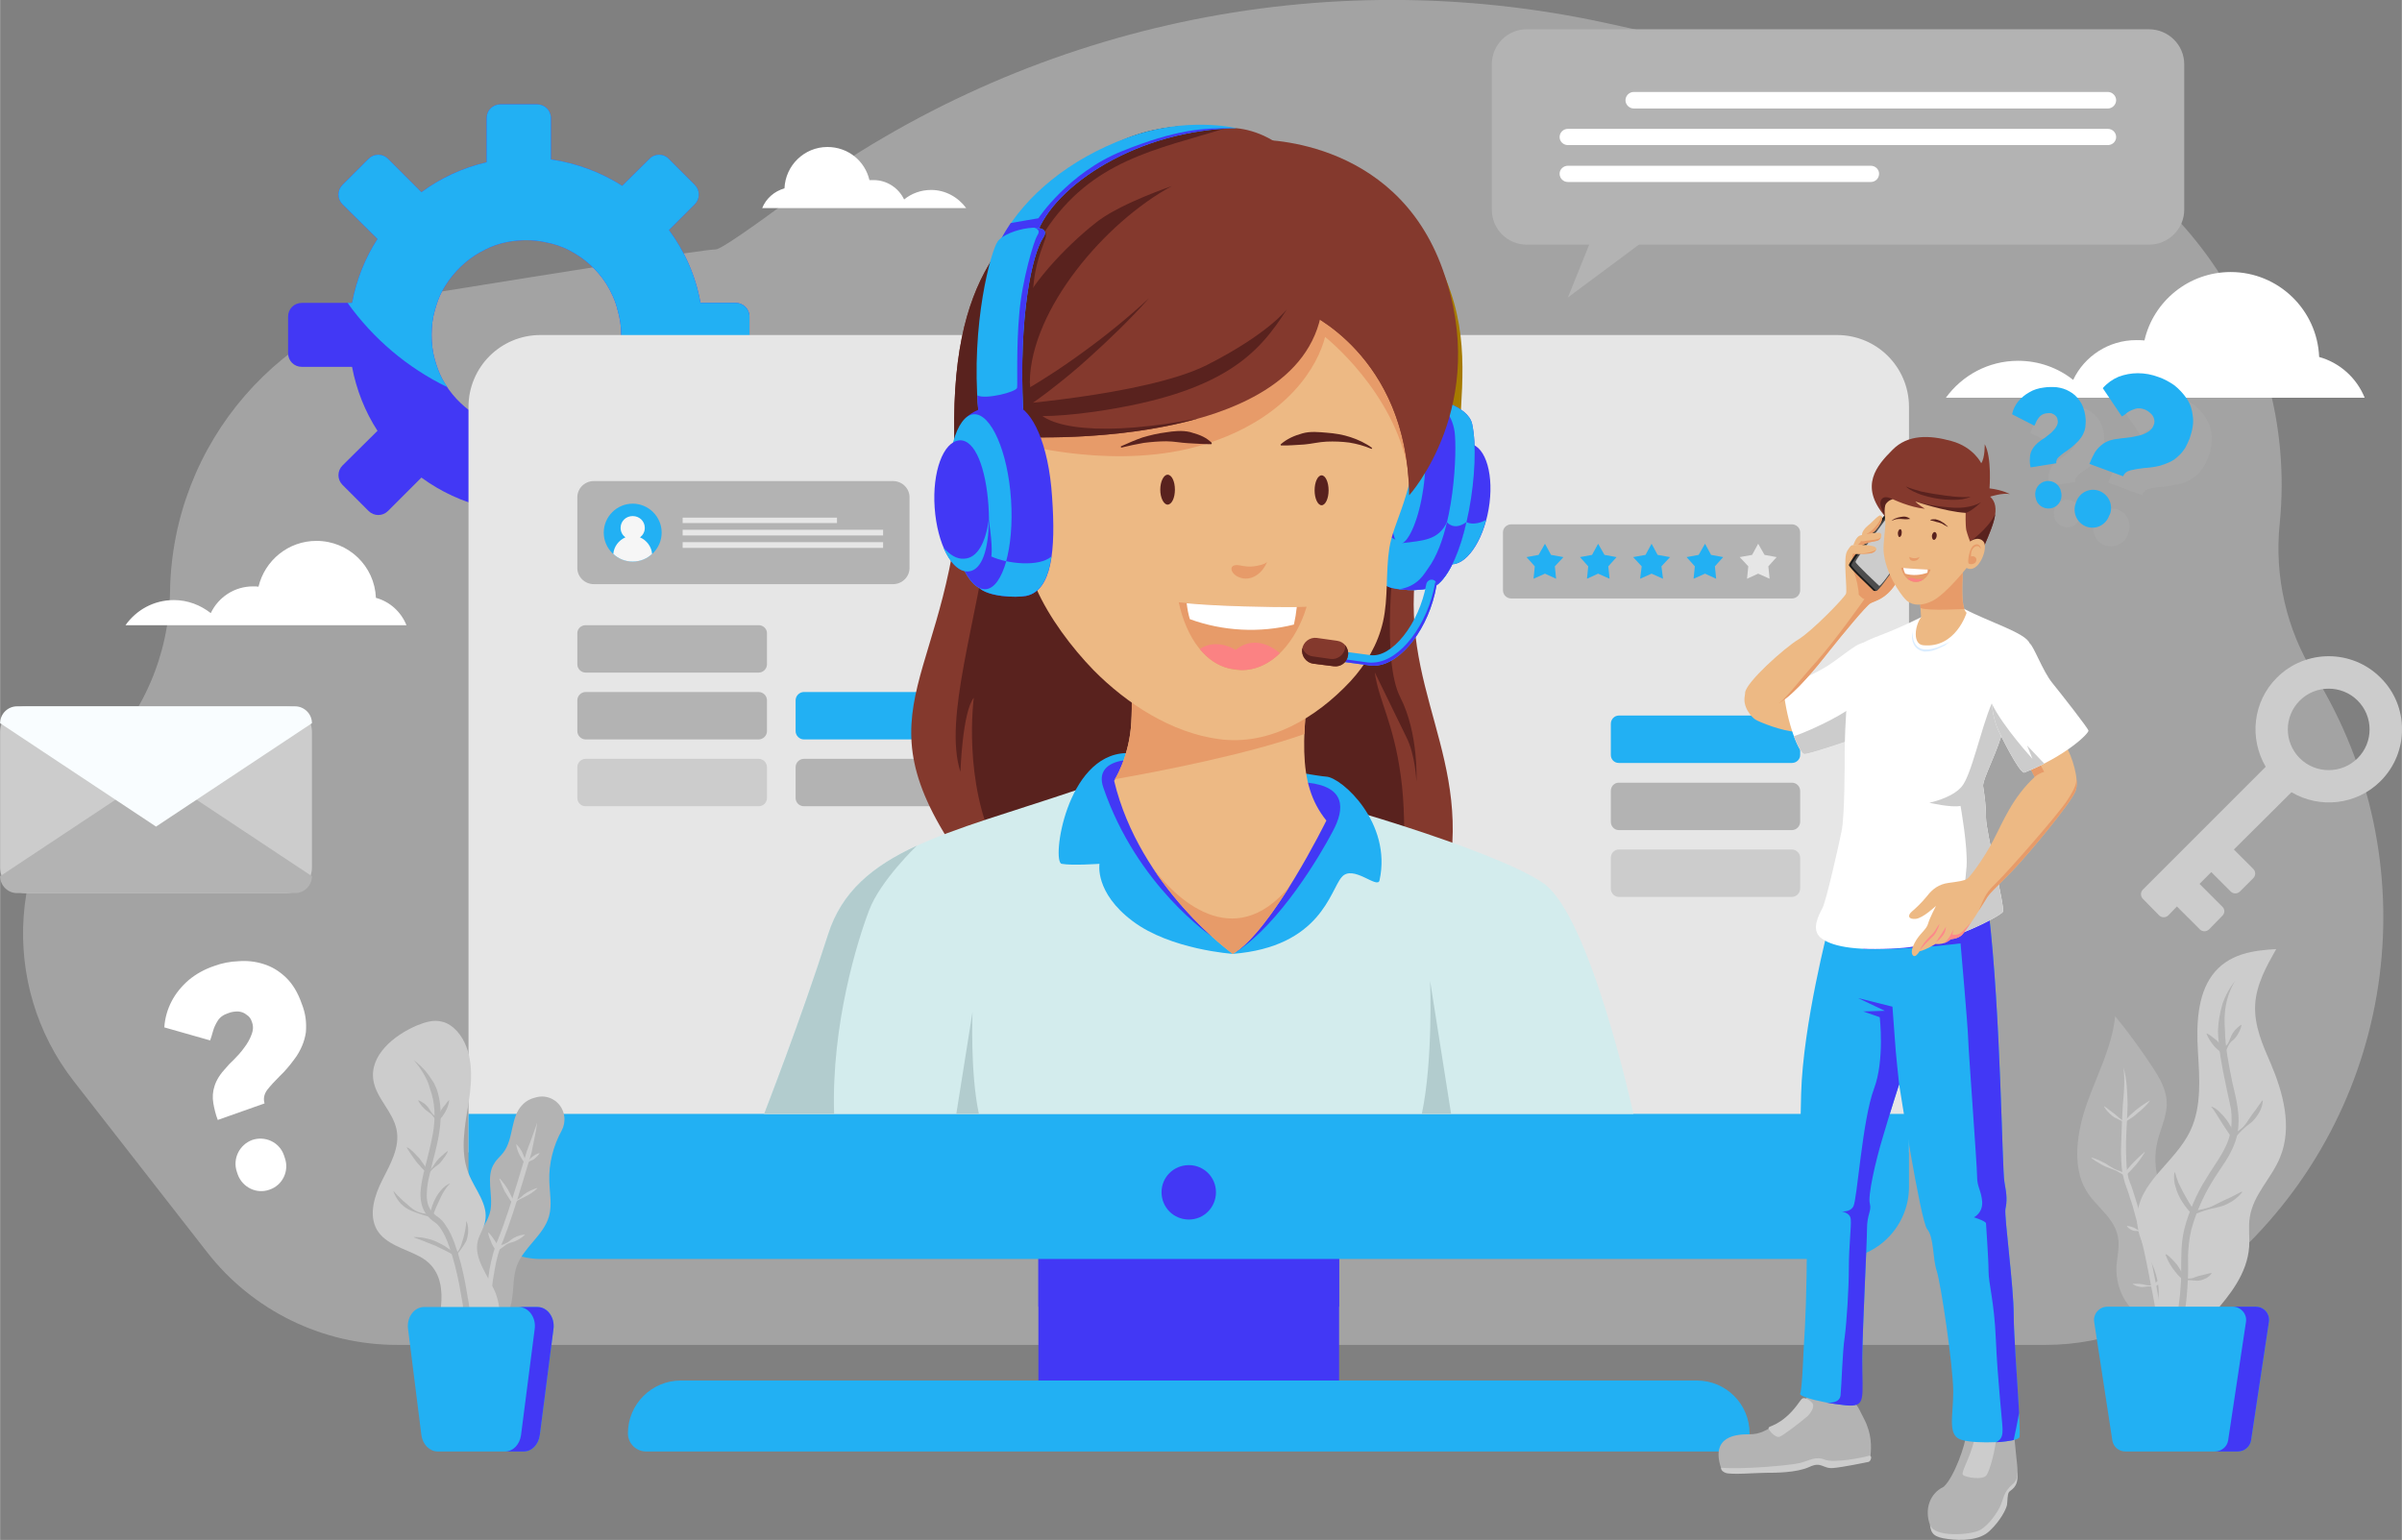 <?xml version="1.0" encoding="UTF-8"?> <svg xmlns="http://www.w3.org/2000/svg" xmlns:xlink="http://www.w3.org/1999/xlink" xmlns:xodm="http://www.corel.com/coreldraw/odm/2003" xml:space="preserve" width="1438px" height="922px" version="1.1" style="shape-rendering:geometricPrecision; text-rendering:geometricPrecision; image-rendering:optimizeQuality; fill-rule:evenodd; clip-rule:evenodd" viewBox="0 0 75.48 48.4"><rect x="0" y="0" width="75.48" height="48.4" fill="#808080" stroke="none"/> <defs> <style type="text/css"> .fil16 {fill:#1A1A1A;fill-rule:nonzero} .fil3 {fill:#22B0F3;fill-rule:nonzero} .fil2 {fill:#4238F5;fill-rule:nonzero} .fil17 {fill:#4D4D4D;fill-rule:nonzero} .fil9 {fill:#59221E;fill-rule:nonzero} .fil8 {fill:#84392D;fill-rule:nonzero} .fil14 {fill:#A67A00;fill-rule:nonzero} .fil11 {fill:#B2CCCE;fill-rule:nonzero} .fil5 {fill:#B3B3B3;fill-rule:nonzero} .fil7 {fill:#CCCCCC;fill-rule:nonzero} .fil10 {fill:#D3ECED;fill-rule:nonzero} .fil18 {fill:#DBEDFF;fill-rule:nonzero} .fil4 {fill:#E6E6E6;fill-rule:nonzero} .fil13 {fill:#E79B69;fill-rule:nonzero} .fil12 {fill:#EDB984;fill-rule:nonzero} .fil6 {fill:#F6F6F6;fill-rule:nonzero} .fil21 {fill:#F9FDFF;fill-rule:nonzero} .fil15 {fill:#FB8283;fill-rule:nonzero} .fil19 {fill:#FD898A;fill-rule:nonzero} .fil1 {fill:white;fill-rule:nonzero} .fil20 {fill:#B3B3B3;fill-rule:nonzero;fill-opacity:0.251} .fil0 {fill:#E6E6E6;fill-rule:nonzero;fill-opacity:0.349} </style> </defs> <g id="Слой_x0020_1">  <path class="fil0" d="M2.32 33.99l4.18 5.36c1.43,1.84 3.63,2.92 5.97,2.92l51.82 0c1.94,0 3.82,-0.75 5.22,-2.09l0.89 -0.85c4.97,-4.74 5.93,-12.3 2.33,-18.13 -0.88,-1.42 -1.26,-3.09 -1.09,-4.74 0.62,-6.19 -3.49,-11.86 -9.57,-13.19l-11.57 -2.54c-8.91,-1.95 -18.23,0.04 -25.57,5.46 -1.34,0.99 -2.29,1.65 -2.44,1.65 -0.3,-0.01 -4.76,0.7 -9.04,1.39 -4.61,0.74 -8.03,4.68 -8.11,9.35l0 0c-0.03,2.01 -0.86,3.92 -2.31,5.32 -2.78,2.68 -3.09,7.04 -0.71,10.09z"></path> <g id="_2242982410240"> <path class="fil1" d="M74.31 12.5c-0.25,-0.62 -0.78,-1.1 -1.43,-1.28 -0.06,-1.48 -1.28,-2.67 -2.78,-2.67 -1.32,0 -2.43,0.92 -2.71,2.15 -0.09,-0.01 -0.17,-0.01 -0.26,-0.01 -0.87,0 -1.63,0.51 -1.98,1.25 -0.48,-0.38 -1.08,-0.6 -1.73,-0.6 -0.94,0 -1.76,0.46 -2.27,1.16l13.16 0z"></path> <path class="fil1" d="M12.77 19.65c-0.17,-0.42 -0.52,-0.74 -0.96,-0.86 -0.04,-1 -0.86,-1.79 -1.87,-1.79 -0.88,0 -1.62,0.61 -1.82,1.44 -0.05,-0.01 -0.11,-0.01 -0.17,-0.01 -0.59,0 -1.09,0.34 -1.33,0.84 -0.32,-0.25 -0.72,-0.41 -1.16,-0.41 -0.63,0 -1.18,0.31 -1.52,0.79l8.83 0z"></path> <path class="fil1" d="M23.95 6.54c0.12,-0.3 0.38,-0.53 0.7,-0.62 0.03,-0.72 0.62,-1.3 1.35,-1.3 0.65,0 1.18,0.44 1.32,1.04 0.04,0 0.09,0 0.13,0 0.42,0 0.79,0.25 0.96,0.61 0.23,-0.19 0.53,-0.3 0.85,-0.3 0.45,0 0.85,0.23 1.1,0.57l-6.41 0z"></path> </g> <g id="_2206713647664"> <path class="fil2" d="M23.55 11.1l0 -1.15c0,-0.24 -0.2,-0.43 -0.43,-0.43l-1.11 0c-0.15,-0.85 -0.5,-1.63 -0.99,-2.29l0.81 -0.81c0.17,-0.17 0.17,-0.44 0,-0.61l-0.82 -0.82c-0.16,-0.17 -0.44,-0.17 -0.6,0l-0.86 0.85c-0.66,-0.42 -1.42,-0.71 -2.24,-0.83l0 -1.3c0,-0.24 -0.2,-0.43 -0.43,-0.43l-1.16 0c-0.24,0 -0.43,0.19 -0.43,0.43l0 1.39c-0.75,0.17 -1.45,0.5 -2.05,0.94l-1.05 -1.05c-0.17,-0.17 -0.44,-0.17 -0.61,0l-0.82 0.82c-0.17,0.17 -0.17,0.44 0,0.61l1.1 1.09c-0.39,0.6 -0.66,1.28 -0.8,2.01l-1.58 0c-0.24,0 -0.43,0.19 -0.43,0.43l0 1.15c0,0.24 0.19,0.43 0.43,0.43l1.58 0c0.14,0.73 0.41,1.41 0.8,2.01l-1.1 1.09c-0.17,0.17 -0.17,0.44 0,0.61l0.82 0.82c0.17,0.17 0.44,0.17 0.61,0l1.05 -1.05c0.6,0.44 1.3,0.77 2.05,0.94l0 1.39c0,0.24 0.19,0.43 0.43,0.43l1.16 0c0.23,0 0.43,-0.19 0.43,-0.43l0 -1.3c0.82,-0.11 1.58,-0.41 2.24,-0.83l0.86 0.85c0.16,0.17 0.44,0.17 0.6,0l0.82 -0.82c0.17,-0.17 0.17,-0.44 0,-0.61l-0.81 -0.81c0.49,-0.66 0.84,-1.44 0.99,-2.29l1.11 0c0.23,0 0.43,-0.19 0.43,-0.43zm-4.5 1.03l0 0c-0.28,0.44 -0.68,0.8 -1.14,1.04 -0.24,0.13 -0.51,0.22 -0.79,0.28 -0.18,0.03 -0.38,0.05 -0.58,0.05 -0.33,0 -0.66,-0.05 -0.96,-0.15 -0.23,-0.08 -0.44,-0.19 -0.65,-0.32 -0.43,-0.28 -0.8,-0.67 -1.04,-1.13 -0.1,-0.19 -0.17,-0.39 -0.23,-0.6 -0.07,-0.25 -0.1,-0.51 -0.1,-0.77 0,-0.27 0.03,-0.53 0.1,-0.77 0.06,-0.22 0.13,-0.42 0.23,-0.61 0.25,-0.46 0.61,-0.85 1.04,-1.13 0.21,-0.13 0.42,-0.24 0.65,-0.32 0.3,-0.1 0.63,-0.15 0.96,-0.15 0.2,0 0.4,0.02 0.58,0.06 0.28,0.05 0.55,0.14 0.79,0.27 0.46,0.24 0.86,0.6 1.14,1.04 0.16,0.26 0.29,0.54 0.36,0.84 0.07,0.24 0.11,0.5 0.11,0.77 0,0.26 -0.04,0.52 -0.11,0.77 -0.07,0.29 -0.2,0.58 -0.36,0.83z"></path> <path class="fil3" d="M23.12 9.52l-1.11 0c-0.15,-0.85 -0.5,-1.63 -0.99,-2.29l0.81 -0.81c0.17,-0.17 0.17,-0.44 0,-0.61l-0.82 -0.82c-0.16,-0.17 -0.44,-0.17 -0.6,0l-0.86 0.85c-0.66,-0.42 -1.42,-0.71 -2.24,-0.83l0 -1.3c0,-0.24 -0.2,-0.43 -0.43,-0.43l-1.16 0c-0.24,0 -0.43,0.19 -0.43,0.43l0 1.39c-0.75,0.17 -1.45,0.5 -2.05,0.94l-1.05 -1.05c-0.17,-0.17 -0.44,-0.17 -0.61,0l-0.82 0.82c-0.17,0.17 -0.17,0.44 0,0.61l1.1 1.09c-0.39,0.6 -0.66,1.28 -0.8,2.01l-0.14 0c0.8,1.12 1.88,2.04 3.14,2.65 -0.06,-0.09 -0.12,-0.18 -0.17,-0.27 -0.1,-0.19 -0.17,-0.39 -0.23,-0.6 -0.07,-0.25 -0.1,-0.51 -0.1,-0.77 0,-0.27 0.03,-0.53 0.1,-0.77 0.06,-0.22 0.13,-0.42 0.23,-0.61 0.25,-0.46 0.61,-0.85 1.04,-1.13 0.21,-0.13 0.42,-0.24 0.65,-0.32 0.3,-0.1 0.63,-0.15 0.96,-0.15 0.2,0 0.4,0.02 0.58,0.06 0.28,0.05 0.55,0.14 0.79,0.27 0.46,0.24 0.86,0.6 1.14,1.04 0.16,0.26 0.29,0.54 0.36,0.84 0.07,0.24 0.11,0.5 0.11,0.77 0,0.26 -0.04,0.52 -0.11,0.77 -0.07,0.29 -0.2,0.58 -0.36,0.83 -0.23,0.35 -0.52,0.65 -0.87,0.88 1.36,-0.07 2.64,-0.47 3.75,-1.11 0.03,-0.12 0.06,-0.24 0.08,-0.37l0.5 0c0.37,-0.25 0.71,-0.53 1.04,-0.84l0 -0.74c0,-0.24 -0.2,-0.43 -0.43,-0.43z"></path> </g> <polygon class="fil2" points="42.08,44.5 32.63,44.5 32.63,38.33 42.08,38.33 "></polygon> <polygon class="fil2" points="42.08,41.07 32.63,41.07 32.63,38.33 42.08,38.33 "></polygon> <path class="fil4" d="M59.99 36.22l-45.27 0 0 -23.43c0,-1.25 1.01,-2.26 2.26,-2.26l40.75 0c1.25,0 2.26,1.01 2.26,2.26l0 23.43z"></path> <polygon class="fil4" points="58.41,35.01 16.3,35.01 16.3,13.2 58.41,13.2 "></polygon> <path class="fil3" d="M59.99 35.01l-45.27 0 0 2.29c0,1.25 1.01,2.27 2.26,2.27l40.75 0c1.25,0 2.26,-1.02 2.26,-2.27l0 -2.29z"></path> <path class="fil2" d="M38.21 37.47c0,-0.47 -0.38,-0.85 -0.85,-0.85 -0.48,0 -0.86,0.38 -0.86,0.85 0,0.48 0.38,0.86 0.86,0.86 0.47,0 0.85,-0.38 0.85,-0.86z"></path> <path class="fil3" d="M54.41 45.62l-34.11 0c-0.31,0 -0.57,-0.25 -0.57,-0.57 0,-0.92 0.75,-1.66 1.66,-1.66l31.93 0c0.92,0 1.66,0.74 1.66,1.66 0,0.32 -0.25,0.57 -0.57,0.57z"></path> <path class="fil5" d="M56.31 18.81l-8.82 0c-0.14,0 -0.26,-0.11 -0.26,-0.26l0 -1.82c0,-0.14 0.12,-0.25 0.26,-0.25l8.82 0c0.14,0 0.26,0.11 0.26,0.25l0 1.82c0,0.15 -0.12,0.26 -0.26,0.26z"></path> <polygon class="fil3" points="48.55,18.03 48.19,18.19 48.23,17.8 47.97,17.51 48.35,17.44 48.55,17.09 48.74,17.44 49.13,17.51 48.86,17.8 48.9,18.19 "></polygon> <polygon class="fil3" points="50.22,18.03 49.87,18.19 49.91,17.8 49.65,17.51 50.03,17.44 50.22,17.09 50.42,17.44 50.8,17.51 50.54,17.8 50.58,18.19 "></polygon> <polygon class="fil3" points="51.9,18.03 51.54,18.19 51.59,17.8 51.32,17.51 51.71,17.44 51.9,17.09 52.09,17.44 52.48,17.51 52.21,17.8 52.26,18.19 "></polygon> <polygon class="fil3" points="53.58,18.03 53.22,18.19 53.26,17.8 53,17.51 53.38,17.44 53.58,17.09 53.77,17.44 54.15,17.51 53.89,17.8 53.93,18.19 "></polygon> <polygon class="fil4" points="55.25,18.03 54.9,18.19 54.94,17.8 54.67,17.51 55.06,17.44 55.25,17.09 55.45,17.44 55.83,17.51 55.57,17.8 55.61,18.19 "></polygon> <path class="fil5" d="M28.06 18.36l-9.4 0c-0.29,0 -0.52,-0.23 -0.52,-0.51l0 -2.22c0,-0.28 0.23,-0.51 0.52,-0.51l9.4 0c0.29,0 0.52,0.23 0.52,0.51l0 2.22c0,0.28 -0.23,0.51 -0.52,0.51z"></path> <path class="fil3" d="M20.79 16.74c0,-0.5 -0.41,-0.91 -0.91,-0.91 -0.5,0 -0.91,0.41 -0.91,0.91 0,0.5 0.41,0.91 0.91,0.91 0.5,0 0.91,-0.41 0.91,-0.91z"></path> <path class="fil6" d="M19.27 17.41c0.16,0.15 0.37,0.24 0.61,0.24 0.24,0 0.45,-0.09 0.61,-0.24 -0.02,-0.23 -0.17,-0.43 -0.38,-0.52 0.09,-0.07 0.15,-0.17 0.15,-0.3 0,-0.21 -0.17,-0.37 -0.38,-0.37 -0.21,0 -0.38,0.16 -0.38,0.37 0,0.13 0.06,0.23 0.15,0.3 -0.21,0.09 -0.36,0.29 -0.38,0.52z"></path> <polygon class="fil4" points="26.3,16.44 21.45,16.44 21.45,16.27 26.3,16.27 "></polygon> <polygon class="fil4" points="27.75,16.83 21.45,16.83 21.45,16.65 27.75,16.65 "></polygon> <polygon class="fil4" points="27.75,17.22 21.45,17.22 21.45,17.04 27.75,17.04 "></polygon> <path class="fil5" d="M23.84 21.14l-5.44 0c-0.14,0 -0.26,-0.12 -0.26,-0.26l0 -0.98c0,-0.14 0.12,-0.25 0.26,-0.25l5.44 0c0.14,0 0.26,0.11 0.26,0.25l0 0.98c0,0.14 -0.12,0.26 -0.26,0.26z"></path> <path class="fil5" d="M23.84 23.24l-5.44 0c-0.14,0 -0.26,-0.12 -0.26,-0.26l0 -0.97c0,-0.14 0.12,-0.26 0.26,-0.26l5.44 0c0.14,0 0.26,0.12 0.26,0.26l0 0.97c0,0.14 -0.12,0.26 -0.26,0.26z"></path> <path class="fil7" d="M23.84 25.34l-5.44 0c-0.14,0 -0.26,-0.11 -0.26,-0.26l0 -0.97c0,-0.14 0.12,-0.26 0.26,-0.26l5.44 0c0.14,0 0.26,0.12 0.26,0.26l0 0.97c0,0.15 -0.12,0.26 -0.26,0.26z"></path> <path class="fil3" d="M30.69 23.24l-5.43 0c-0.14,0 -0.26,-0.12 -0.26,-0.26l0 -0.97c0,-0.14 0.12,-0.26 0.26,-0.26l5.43 0c0.15,0 0.26,0.12 0.26,0.26l0 0.97c0,0.14 -0.11,0.26 -0.26,0.26z"></path> <path class="fil5" d="M30.69 25.34l-5.43 0c-0.14,0 -0.26,-0.11 -0.26,-0.26l0 -0.97c0,-0.14 0.12,-0.26 0.26,-0.26l5.43 0c0.15,0 0.26,0.12 0.26,0.26l0 0.97c0,0.15 -0.11,0.26 -0.26,0.26z"></path> <path class="fil3" d="M56.31 23.98l-5.44 0c-0.14,0 -0.25,-0.11 -0.25,-0.25l0 -0.98c0,-0.14 0.11,-0.26 0.25,-0.26l5.44 0c0.14,0 0.26,0.12 0.26,0.26l0 0.98c0,0.14 -0.12,0.25 -0.26,0.25z"></path> <path class="fil5" d="M56.31 26.09l-5.44 0c-0.14,0 -0.25,-0.12 -0.25,-0.26l0 -0.97c0,-0.15 0.11,-0.26 0.25,-0.26l5.44 0c0.14,0 0.26,0.11 0.26,0.26l0 0.97c0,0.14 -0.12,0.26 -0.26,0.26z"></path> <path class="fil7" d="M56.31 28.19l-5.44 0c-0.14,0 -0.25,-0.12 -0.25,-0.26l0 -0.97c0,-0.14 0.11,-0.26 0.25,-0.26l5.44 0c0.14,0 0.26,0.12 0.26,0.26l0 0.97c0,0.14 -0.12,0.26 -0.26,0.26z"></path> <path class="fil8" d="M30.22 14.66c-0.27,6.79 -3.43,7.47 0,12.37 3.42,4.89 15.22,3.16 15.42,-0.55 0.2,-3.7 -2.29,-5.94 -0.66,-10.57 1.63,-4.64 -14.76,-1.25 -14.76,-1.25z"></path> <path class="fil9" d="M31.1 16.47c-0.4,3.08 -1.46,6.12 -0.92,7.79 0,0 0.06,-1.88 0.42,-2.33 0,0 -0.36,2.64 0.72,4.78 1.08,2.14 12.7,1.74 12.7,1.74 0,0 0.24,-2.35 0,-4.05 -0.23,-1.7 -0.69,-2.36 -0.82,-3.27 0,0 0.72,1.48 1,2.05 0.28,0.56 0.31,1.39 0.31,1.39 0,0 0.08,-1.51 -0.51,-2.66 -0.59,-1.16 -0.23,-4.35 -0.06,-5.59 0.17,-1.23 -8.2,-2.7 -9.11,-2.21 -0.91,0.5 -3.73,2.36 -3.73,2.36z"></path> <path class="fil10" d="M33.8 24.84c-4.04,1.37 -6.94,1.89 -7.78,4.53 -0.84,2.64 -2.01,5.64 -2.01,5.64l27.32 0c0,0 -1.35,-6.22 -2.83,-7.25 -1.48,-1.03 -7.28,-2.76 -9.05,-3.05 -1.77,-0.3 -5.65,0.13 -5.65,0.13z"></path> <path class="fil11" d="M44.94 30.83c0,0 0.1,2.47 -0.26,4.18l0.92 0 -0.66 -4.18z"></path> <path class="fil11" d="M30.56 31.8c0,0 -0.08,1.9 0.2,3.21l-0.71 0 0.51 -3.21z"></path> <path class="fil11" d="M27.31 28.61c0.35,-0.93 1.49,-2.02 1.5,-2.03 -1.39,0.64 -2.36,1.44 -2.79,2.79 -0.84,2.64 -2.01,5.64 -2.01,5.64l2.2 0c-0.09,-2.81 0.74,-5.46 1.1,-6.4z"></path> <path class="fil3" d="M38.74 29.98c0,0 -1.96,-0.13 -3.15,-1.03 -1.2,-0.9 -1.04,-1.8 -1.04,-1.8 0,0 -0.87,0.06 -1.19,0 -0.32,-0.07 0.14,-3.42 2.02,-3.48 1.88,-0.07 5.81,0.71 6.3,0.74 0.48,0.03 2.07,1.45 1.67,3.26 -0.06,0.29 -0.84,-0.52 -1.19,-0.1 -0.36,0.41 -0.65,2.19 -3.42,2.41z"></path> <path class="fil2" d="M38.09 29.44c0,0 -2.36,-1.58 -3.42,-4.69 -0.17,-0.49 0.11,-0.77 0.63,-0.85l2.79 5.54z"></path> <path class="fil2" d="M38.84 29.92c1.38,-0.89 2.66,-3.06 3.04,-3.79 0.39,-0.72 0.4,-1.4 -0.78,-1.53 -1.18,-0.12 -2.26,5.32 -2.26,5.32z"></path> <path class="fil12" d="M41.28 20.19c-0.36,2.88 -0.56,4.41 0.4,5.6 0,0 -1.71,3.48 -2.94,4.19 0,0 -2.93,-2.09 -3.73,-5.44 0,0 0.48,-0.74 0.54,-1.84 0.07,-1.09 -0.09,-2.99 -0.09,-2.99l5.82 0.48z"></path> <path class="fil13" d="M40.53 27.85c-1.79,2.17 -3.63,0.34 -4.32,-0.59 1.13,1.72 2.53,2.72 2.53,2.72 0.56,-0.33 1.23,-1.24 1.79,-2.13z"></path> <path class="fil13" d="M35.55 22.7c-0.05,0.94 -0.41,1.62 -0.52,1.79 1.33,-0.23 4.17,-0.78 5.96,-1.42 0.03,-0.78 0.14,-1.72 0.29,-2.88l-3.55 -0.29 -2.27 -0.15c0.02,0.28 0.15,1.95 0.09,2.95z"></path> <path class="fil14" d="M45.91 12.87c0.11,-1.81 0.14,-3.46 -1.27,-5.57 -1.42,-2.12 -1.12,3.46 -1.1,3.52 0.03,0.07 1.26,2.42 1.26,2.42l1.11 -0.37z"></path> <path class="fil2" d="M45.11 15.74c-0.18,1.04 -0.06,1.9 0.44,1.99 0.5,0.08 1.05,-0.69 1.23,-1.73 0.18,-1.04 -0.08,-1.96 -0.58,-2.05 -0.5,-0.08 -0.91,0.75 -1.09,1.79z"></path> <path class="fil3" d="M46.08 16.41l-0.31 0.13 -0.31 0.85c0,0 -0.05,0.11 -0.11,0.24 0.05,0.05 0.12,0.09 0.2,0.1 0.44,0.07 0.92,-0.53 1.15,-1.39 -0.39,0.21 -0.62,0.07 -0.62,0.07z"></path> <path class="fil2" d="M44.65 12.53c0.38,-0.07 1.48,0.22 1.61,0.79 0.28,1.29 -0.19,4.29 -1.06,5.03 -0.31,0.27 -1.19,0.21 -1.5,0.12 -0.79,-0.25 -0.79,-1.51 -0.5,-3.19 0.28,-1.68 0.91,-2.65 1.45,-2.75z"></path> <path class="fil3" d="M46.08 16.41c-0.4,0.29 -0.61,0 -0.61,0 -0.27,0.58 -0.77,0.58 -1.4,0.66l-0.36 -0.18c0,0 -0.35,0.25 -0.67,0.48 0.06,0.58 0.26,0.97 0.66,1.1 0.31,0.09 1.19,0.15 1.5,-0.12 0.38,-0.33 0.69,-1.08 0.88,-1.94z"></path> <path class="fil3" d="M46.26 13.32c-0.13,-0.57 -1.23,-0.86 -1.61,-0.79 -0.04,0.01 -0.07,0.02 -0.1,0.03 0.71,-0.05 1.08,0.45 1.16,1.01 0.08,0.57 0,3.15 -0.83,4.29 -0.11,0.14 -0.3,0.57 -0.92,0.66 0.4,0.05 1,0.04 1.24,-0.17 0.87,-0.74 1.34,-3.74 1.06,-5.03z"></path> <path class="fil2" d="M46.08 16.41c-0.4,0.29 -0.61,0 -0.61,0 0,0 0,0 0,0 -0.13,0.56 -0.32,1.08 -0.59,1.45 -0.11,0.14 -0.3,0.57 -0.92,0.66 0.4,0.05 1,0.04 1.24,-0.17 0.38,-0.33 0.69,-1.08 0.88,-1.94z"></path> <path class="fil3" d="M44.7 15.52c-0.15,0.91 -0.48,1.61 -0.72,1.57 -0.24,-0.04 -0.31,-0.81 -0.16,-1.72 0.16,-0.91 0.48,-1.62 0.73,-1.58 0.24,0.05 0.31,0.82 0.15,1.73z"></path> <path class="fil12" d="M32.53 18.41c0.01,0.03 0.02,0.05 0.03,0.08 0.4,0.91 1.11,1.86 1.81,2.58 1.04,1.05 2.44,1.96 3.93,2.16 1.59,0.22 3.06,-0.67 4.13,-1.81 0.49,-0.53 0.87,-1.17 1.03,-1.88 0.17,-0.75 0.08,-1.55 0.2,-2.32 0.07,-0.41 0.23,-0.79 0.37,-1.19 0.43,-1.2 0.64,-2.55 0.49,-3.85 -0.06,-0.54 -0.14,-1.31 -0.44,-1.78 -0.33,-0.53 -1.11,-0.95 -1.63,-1.28 -1.68,-1.05 -3.9,-1.44 -5.81,-0.84 -1.94,0.6 -3.53,2.17 -4.35,4.01 -0.39,0.88 -0.62,1.75 -0.43,2.69 0.23,1.19 0.2,2.29 0.67,3.43z"></path> <path class="fil13" d="M32.14 13.97c0,0 3.03,0.83 5.7,0 2.67,-0.83 3.58,-2.51 3.8,-3.38 0,0 2.19,1.72 2.62,4.24 0,0 0.15,-4.48 -1.24,-5.04 -1.39,-0.56 -4.31,-1.29 -4.63,-1 -0.32,0.29 -5.74,3.38 -5.74,3.38l-0.51 1.8z"></path> <path class="fil9" d="M35.22 14.03c0.22,-0.1 0.45,-0.2 0.68,-0.28 0.24,-0.07 0.48,-0.13 0.73,-0.16 0.25,-0.04 0.52,-0.07 0.77,-0.01 0.36,0.1 0.51,0.18 0.68,0.34l-0.01 0.04c-0.13,0 -0.25,0 -0.37,-0.01l-0.36 -0.02c-0.23,-0.01 -0.45,-0.06 -0.69,-0.06 -0.23,0 -0.47,0.02 -0.71,0.05 -0.23,0.04 -0.47,0.09 -0.71,0.15l-0.01 -0.04z"></path> <path class="fil9" d="M43.1 14.11c-0.23,-0.1 -0.46,-0.16 -0.7,-0.2 -0.23,-0.03 -0.47,-0.04 -0.71,-0.03 -0.24,0.01 -0.47,0.07 -0.7,0.09 -0.24,0.01 -0.48,0.04 -0.74,0.03l-0.01 -0.03c0.2,-0.18 0.44,-0.28 0.69,-0.35 0.25,-0.07 0.51,-0.04 0.76,-0.02 0.26,0.02 0.51,0.06 0.75,0.14 0.24,0.08 0.48,0.19 0.68,0.34l-0.02 0.03z"></path> <path class="fil9" d="M36.92 15.39c0,-0.26 -0.1,-0.47 -0.23,-0.47 -0.12,0 -0.23,0.21 -0.23,0.47 0,0.26 0.11,0.47 0.23,0.47 0.13,0 0.23,-0.21 0.23,-0.47z"></path> <path class="fil9" d="M41.75 15.41c0,-0.26 -0.1,-0.47 -0.22,-0.47 -0.12,0 -0.22,0.21 -0.22,0.47 0,0.26 0.1,0.47 0.22,0.47 0.12,0 0.22,-0.21 0.22,-0.47z"></path> <path class="fil13" d="M39.82 17.65c-0.07,0.18 -0.19,0.34 -0.35,0.44 -0.16,0.1 -0.36,0.13 -0.54,0.05 -0.28,-0.11 -0.35,-0.44 0.03,-0.37 0.15,0.03 0.29,0.05 0.44,0.03 0.08,-0.01 0.38,-0.06 0.42,-0.15z"></path> <path class="fil13" d="M37.04 18.93c0.96,0.12 3.27,0.18 4.02,0.14 -0.31,1.03 -1.06,2.03 -2.1,1.99 -1.07,-0.04 -1.69,-1.06 -1.92,-2.13z"></path> <path class="fil15" d="M40.22 20.53c-0.81,-0.68 -1.39,-0.1 -1.39,-0.1 -0.18,-0.12 -0.69,-0.33 -1.13,-0.03 0.25,0.3 0.55,0.52 0.93,0.61 0.11,0.02 0.23,0.03 0.36,0.05 0.47,0.01 0.89,-0.2 1.23,-0.53z"></path> <path class="fil1" d="M37.29 18.96c0.02,0.17 0.05,0.34 0.1,0.5 1.04,0.38 2.2,0.44 3.27,0.17 0.04,-0.18 0.07,-0.36 0.09,-0.55 -0.87,0.01 -2.53,-0.03 -3.46,-0.12z"></path> <path class="fil3" d="M43.24 20.92c-0.07,0.01 -0.15,0 -0.23,-0.01 -0.73,-0.1 -1.12,-0.15 -1.12,-0.15l0.05 -0.32c0,0 0.39,0.05 1.12,0.15 0.67,0.1 1.54,-0.98 1.76,-2.23 0.02,-0.09 0.1,-0.15 0.19,-0.14 0.09,0.01 0.15,0.1 0.13,0.19 -0.23,1.33 -1.1,2.45 -1.9,2.51z"></path> <path class="fil2" d="M45.11 18.28c0,0.01 0,0.02 -0.01,0.03 -0.23,1.33 -1.1,2.45 -1.9,2.51 -0.07,0.01 -0.15,0.01 -0.23,0 -0.57,-0.08 -0.94,-0.13 -1.07,-0.15l-0.01 0.09c0,0 0.39,0.05 1.12,0.15 0.08,0.01 0.16,0.02 0.23,0.01 0.8,-0.06 1.67,-1.18 1.9,-2.51 0.01,-0.05 0,-0.1 -0.03,-0.13z"></path> <path class="fil8" d="M41.91 20.94l-0.64 -0.08c-0.22,-0.03 -0.38,-0.24 -0.35,-0.46 0.03,-0.22 0.24,-0.38 0.46,-0.35l0.64 0.09c0.22,0.03 0.38,0.24 0.34,0.46 -0.03,0.22 -0.23,0.37 -0.45,0.34z"></path> <path class="fil9" d="M42.27 20.28c0,0.03 0,0.05 0,0.08 -0.03,0.22 -0.24,0.38 -0.46,0.35l-0.56 -0.08c-0.15,-0.02 -0.27,-0.12 -0.32,-0.26 0,0.01 -0.01,0.02 -0.01,0.03 -0.03,0.22 0.13,0.43 0.35,0.46l0.64 0.08c0.22,0.03 0.42,-0.12 0.45,-0.34l0 0c0.02,-0.12 -0.02,-0.23 -0.09,-0.32z"></path> <path class="fil8" d="M41.03 9.8c0,0 3.22,1.36 3.25,5.77 0,0 2.58,-2.84 1.06,-7.09 -1.51,-4.25 -5.89,-4.09 -5.89,-4.09l1.58 5.41z"></path> <path class="fil8" d="M41.03 9.8c0,0 3.14,1.33 3.25,5.61 0,-0.02 0,-0.05 0,-0.07 -0.06,-4.33 -1.56,-5.48 -3.04,-6.26l-0.35 0.25 0.14 0.47z"></path> <path class="fil8" d="M31.96 13.73c0,0 8.88,0.52 9.58,-3.99 0.71,-4.51 -1.56,-5.6 -2.68,-5.71 -1.12,-0.11 -3.29,-0.37 -5.15,1.44 -1.86,1.8 -3.94,2.89 -3.71,8.73l1.96 -0.47z"></path> <path class="fil9" d="M31.77 12.51c0.39,-0.21 0.78,-0.44 1.15,-0.68 0.38,-0.24 0.74,-0.49 1.11,-0.76 0.72,-0.52 1.42,-1.09 2.08,-1.7 -0.6,0.67 -1.25,1.3 -1.92,1.9 -0.34,0.31 -0.69,0.6 -1.05,0.88 -0.35,0.28 -0.72,0.54 -1.1,0.8l-0.27 -0.44z"></path> <path class="fil9" d="M36.82 5.85c-2.1,1.14 -4.42,3.87 -4.46,6.14 0,0 -0.89,-0.82 -0.42,-2.01 0.46,-1.18 1.84,-2.49 2.6,-3.06 0.77,-0.56 2.28,-1.07 2.28,-1.07z"></path> <path class="fil9" d="M32.49 12.76c-0.29,-0.73 -0.09,-3.22 0,-3.93 0.08,-0.71 0.35,-1.25 0.37,-1.38 0.03,-0.13 -0.03,-0.17 -0.03,-0.17 1.47,-2.26 3.54,-2.58 5.65,-3.24l-0.12 -0.06c-1.19,-0.09 -3.04,-0.08 -4.65,1.49 -1.86,1.8 -3.94,2.89 -3.71,8.73l1.96 -0.47c0,0 3.03,0.18 5.7,-0.58 -2.97,0.58 -4.89,0.34 -5.17,-0.39z"></path> <path class="fil9" d="M40.44 9.72c-0.87,1.36 -1.94,2.63 -6.05,3.22 -2.74,0.39 -3.18,-0.17 -3.18,-0.17 0,0 4.78,-0.32 6.72,-1.3 1.93,-0.98 2.51,-1.75 2.51,-1.75z"></path> <path class="fil3" d="M32.57 7.38c0.53,-1.55 3.2,-3.31 6.29,-3.35 0,0 -1.59,-0.39 -3.44,0.3 -1.84,0.68 -3.17,1.81 -3.9,3.07 -0.73,1.27 1.05,-0.02 1.05,-0.02z"></path> <path class="fil2" d="M35.26 4.75c-1.69,0.68 -2.63,2.11 -2.63,2.11 -0.08,0.01 -0.85,0.15 -0.87,0.15 -0.08,0.13 -0.17,0.26 -0.24,0.39 -0.03,0.05 -0.05,0.09 -0.07,0.13 0.24,-0.02 0.6,-0.04 0.69,0 0.04,0.02 0.11,0.02 0.23,-0.01 0.12,-0.08 0.2,-0.14 0.2,-0.14 0.53,-1.55 3.2,-3.31 6.29,-3.35 -1.04,-0.02 -1.91,0.04 -3.6,0.72z"></path> <path class="fil3" d="M32.15 12.87c-0.14,-2.89 0.27,-4.86 0.63,-5.4 0.37,-0.54 -1.13,-0.3 -1.43,0.12 -0.2,0.27 -0.85,2.57 -0.61,5.3 0.24,2.73 1.41,-0.02 1.41,-0.02z"></path> <path class="fil2" d="M32.51 7.16c0.13,0.05 0.17,0.11 0.08,0.25 -0.09,0.14 -0.47,1.36 -0.56,2.44 -0.1,1.08 -0.05,2.22 -0.07,2.34 -0.03,0.13 -0.97,0.37 -1.25,0.24 0,0.15 0.01,0.31 0.03,0.46 0.02,0.2 0.04,0.37 0.07,0.52 0.28,0.03 0.68,0.05 1.04,0.05 0.18,-0.3 0.3,-0.59 0.3,-0.59 -0.14,-2.89 0.27,-4.86 0.63,-5.4 0.15,-0.22 -0.01,-0.31 -0.27,-0.31z"></path> <path class="fil2" d="M31.91 12.73c-0.38,-0.11 -1.51,0.07 -1.69,0.62 -0.41,1.25 -0.25,4.28 0.53,5.11 0.29,0.3 1.17,0.33 1.49,0.27 0.81,-0.16 0.94,-1.42 0.82,-3.11 -0.11,-1.7 -0.63,-2.73 -1.15,-2.89z"></path> <path class="fil3" d="M30.75 18.46c0.29,0.3 1.17,0.33 1.49,0.27 0.46,-0.09 0.7,-0.55 0.8,-1.24 -0.39,0.34 -1.39,0.23 -1.89,0 0,0 0.08,-1.51 -0.18,-2.36 0,0 -0.48,1.06 -0.77,2.03 0.12,0.57 0.31,1.04 0.55,1.3z"></path> <path class="fil3" d="M31.77 15.7c0.1,1.52 -0.26,2.78 -0.8,2.82 -0.55,0.03 -1.07,-1.17 -1.17,-2.68 -0.1,-1.52 0.25,-2.78 0.8,-2.82 0.54,-0.03 1.07,1.17 1.17,2.68z"></path> <path class="fil2" d="M31.07 16.34c0,0 -0.69,0.09 -0.96,1.14 0.23,0.65 0.54,1.06 0.86,1.04 0.28,-0.02 0.5,-0.36 0.65,-0.88 -0.18,-0.04 -0.34,-0.09 -0.47,-0.15 0,0 0.06,-0.25 -0.08,-1.15z"></path> <path class="fil2" d="M31.06 15.88c0.08,1.14 -0.13,2.04 -0.63,2.08 -0.51,0.03 -0.98,-0.86 -1.06,-2 -0.08,-1.13 0.27,-2.08 0.78,-2.12 0.5,-0.03 0.83,0.9 0.91,2.04z"></path> <path class="fil3" d="M30.3 17.56c-0.23,0.02 -0.46,-0.12 -0.66,-0.36 0.2,0.48 0.49,0.78 0.79,0.76 0.43,-0.03 0.64,-0.71 0.64,-1.62 -0.1,0.72 -0.36,1.2 -0.77,1.22z"></path> <path class="fil12" d="M54.84 21.83c-0.11,0.38 0.22,0.73 0.33,0.79 0.11,0.07 0.84,0.37 1.29,0.38 0.45,0.01 1.12,-0.95 0.88,-1.05 -0.24,-0.11 -1.89,-0.23 -2.07,-0.23 -0.18,0 -0.43,0.11 -0.43,0.11z"></path> <path class="fil1" d="M56.04 21.62c0.11,1.16 0.51,2.06 0.66,2.08 0.14,0.02 1.58,-0.47 1.98,-0.64 0.4,-0.18 0.09,-2.9 -0.15,-2.85 -0.25,0.04 -0.81,0.57 -1.27,0.82 -0.45,0.25 -1.22,0.59 -1.22,0.59z"></path> <path class="fil7" d="M58.31 22.11c-0.15,0.23 -1.31,0.82 -1.94,1.03 0.13,0.34 0.26,0.55 0.33,0.56 0.12,0.01 1.19,-0.34 1.75,-0.55 -0.01,-0.43 -0.14,-1.04 -0.14,-1.04z"></path> <path class="fil12" d="M54.84 21.77c-0.05,0.46 0.36,0.53 0.87,0.41 0.5,-0.12 1.39,-1.23 1.79,-1.74 0.4,-0.5 1.14,-1.4 1.28,-1.48 0.15,-0.08 0.47,-0.13 0.77,-0.58 0.31,-0.45 0.02,-1.4 -0.1,-1.52 -0.12,-0.11 -1.25,0.27 -1.4,0.46 -0.14,0.19 0.01,1.21 -0.04,1.34 -0.05,0.13 -1.07,1.18 -1.5,1.44 -0.43,0.26 -1.64,1.34 -1.67,1.67z"></path> <path class="fil13" d="M58.83 17.62c0.13,-0.06 0.19,-0.35 0.1,-0.3 -0.09,0.05 -0.23,0.05 -0.42,0.05 -0.19,-0.01 -0.27,-0.02 -0.27,-0.02 0,0 -0.03,0.12 -0.04,0.23 0,0 0.49,0.11 0.63,0.04z"></path> <path class="fil13" d="M59.68 17.69c-0.06,-0.15 -0.12,-0.26 -0.12,-0.26l-0.81 0.73c-0.19,-0.18 -0.44,-0.34 -0.44,-0.34l-0.07 0.12c0.1,0.21 0.18,0.65 0.17,0.75 0,0 0.11,0.13 0.18,0.14 0,0 -0.91,1.29 -1.48,1.93 -0.57,0.63 -0.96,1.17 -1.22,1.35 0.52,-0.29 1.26,-1.22 1.61,-1.67 0.4,-0.5 1.14,-1.4 1.28,-1.48 0.15,-0.08 0.47,-0.13 0.77,-0.58 0.13,-0.18 0.15,-0.44 0.13,-0.69z"></path> <path class="fil16" d="M58.1 17.76c0,0.08 0.71,0.73 0.78,0.81 0.01,0 0.07,0.01 0.08,0 0.22,-0.18 1.21,-1.77 1.23,-1.83 0.02,-0.05 -0.52,-0.6 -0.69,-0.75 -0.02,-0.02 -0.12,0 -0.14,0.02 -0.2,0.27 -1.27,1.66 -1.26,1.75z"></path> <path class="fil17" d="M58.18 17.76c0,0.08 0.71,0.73 0.78,0.81 0.08,0.07 1.29,-1.77 1.31,-1.83 0.02,-0.05 -0.59,-0.59 -0.76,-0.74 -0.02,-0.02 -0.05,-0.01 -0.07,0.01 -0.2,0.27 -1.27,1.66 -1.26,1.75z"></path> <path class="fil7" d="M58.31 17.66c0.01,0.07 0.67,0.68 0.74,0.75 0.07,0.07 1.2,-1.65 1.22,-1.71 0.02,-0.05 -0.55,-0.55 -0.71,-0.69 -0.02,-0.02 -0.05,-0.02 -0.07,0 -0.18,0.25 -1.18,1.56 -1.18,1.65z"></path> <path class="fil12" d="M58.83 16.76c0.12,-0.07 0.28,-0.31 0.3,-0.39 0.02,-0.08 0.02,-0.15 -0.04,-0.17 -0.06,-0.02 -0.28,0.24 -0.38,0.31 -0.1,0.08 -0.23,0.23 -0.19,0.34 0.04,0.1 0.26,0.06 0.28,0.04 0.03,-0.01 0.03,-0.13 0.03,-0.13z"></path> <path class="fil13" d="M59.12 16.22c0.03,0.09 -0.24,0.46 -0.46,0.56l0.08 0.09c0,0 0.03,0 0.08,-0.01 0.01,-0.04 0.01,-0.1 0.01,-0.1 0.12,-0.07 0.28,-0.31 0.3,-0.39 0.02,-0.06 0.02,-0.12 -0.01,-0.15z"></path> <path class="fil12" d="M58.53 17.13c0.21,-0.11 0.37,-0.1 0.48,-0.14 0.11,-0.04 0.15,-0.21 0.07,-0.24 -0.07,-0.03 -0.53,0.04 -0.65,0.09 -0.12,0.06 -0.19,0.3 -0.19,0.3l0.29 -0.01z"></path> <path class="fil13" d="M58.63 17c-0.12,0.03 -0.15,0 -0.15,0 0,0.05 -0.05,0.07 -0.1,0.13l0.15 0c0.21,-0.11 0.37,-0.1 0.48,-0.14 0.05,-0.02 0.09,-0.07 0.1,-0.11 -0.05,0.09 -0.37,0.1 -0.48,0.12z"></path> <path class="fil12" d="M58.05 17.32c0.1,0.15 0.63,0.08 0.74,0.07 0.11,-0.02 0.18,-0.09 0.17,-0.15 -0.01,-0.14 -0.71,-0.12 -0.77,-0.1 -0.06,0.03 -0.14,0.18 -0.14,0.18z"></path> <path class="fil13" d="M58.96 17.27c-0.08,0.07 -0.26,0.11 -0.45,0.13 -0.16,0.01 -0.25,0 -0.28,0 0.2,0.03 0.48,0 0.56,-0.01 0.09,-0.02 0.15,-0.07 0.17,-0.12z"></path> <path class="fil7" d="M60.65 47.93c0.03,0.28 0.14,0.39 0.56,0.44 0.41,0.06 1.01,0.05 1.32,-0.26 0.32,-0.3 0.51,-0.66 0.54,-0.81 0.02,-0.15 0.01,-0.32 0.06,-0.4 0.05,-0.08 0.3,-0.13 0.27,-0.58 -0.03,-0.45 -2.75,1.61 -2.75,1.61z"></path> <path class="fil5" d="M63.31 45.25c-0.05,-0.62 -1.53,-0.38 -1.53,-0.13 -0.01,0.25 -0.36,1.3 -0.7,1.61 0,0 0,0 0,0 -0.44,0.21 -0.61,0.71 -0.43,1.2 0.15,0.41 1.3,0.31 1.57,0.16 0.29,-0.16 0.57,-0.58 0.66,-0.8l0 0c0.06,-0.14 0.09,-0.34 0.23,-0.5 0.13,-0.17 0.2,-0.14 0.27,-0.34 0.06,-0.2 -0.02,-0.57 -0.07,-1.2z"></path> <path class="fil7" d="M62.05 45.23c-0.15,0.64 -0.45,1.06 -0.36,1.13 0.09,0.08 0.64,0.17 0.74,0 0.11,-0.16 0.29,-0.86 0.29,-1.13 0,-0.28 -0.67,0 -0.67,0z"></path> <path class="fil5" d="M58.78 45.75c0.03,-0.28 0.04,-0.69 -0.2,-1.15 -0.24,-0.47 -0.23,-0.51 -0.5,-0.56 -0.27,-0.05 -1.27,-0.19 -1.27,-0.19 0,0 -0.17,0.47 -0.76,0.79 -0.59,0.33 -0.71,0.44 -1.09,0.44 -0.37,0 -1.21,0.04 -0.88,1.05 0,0 0.26,0.11 0.93,0.11 0.67,-0.01 1.34,-0.06 1.58,-0.15 0.25,-0.1 0.5,-0.14 0.64,-0.09 0.15,0.06 0.62,0.04 0.89,0 0.27,-0.03 0.66,-0.25 0.66,-0.25z"></path> <path class="fil7" d="M55.62 44.84c-0.04,0.01 -0.06,0.06 -0.03,0.09 0.08,0.13 0.24,0.26 0.33,0.23 0.11,-0.04 0.6,-0.41 0.87,-0.64 0.12,-0.11 0.24,-0.31 0.17,-0.41 -0.07,-0.1 -0.25,-0.21 -0.33,-0.15 -0.07,0.06 -0.22,0.34 -0.52,0.59 -0.21,0.18 -0.39,0.25 -0.49,0.29z"></path> <path class="fil7" d="M54.08 46.13c0.66,0.06 2.18,-0.07 2.49,-0.15 0.31,-0.08 0.48,-0.22 0.78,-0.1 0.3,0.11 1.21,-0.07 1.36,-0.12 0.14,-0.06 0.1,0.17 0,0.19 -0.11,0.02 -0.77,0.16 -1.1,0.19 -0.34,0.03 -0.36,-0.22 -0.76,-0.03 -0.4,0.18 -1.06,0.18 -1.35,0.18 -0.29,0 -1.12,0.07 -1.28,0 -0.15,-0.06 -0.14,-0.16 -0.14,-0.16z"></path> <path class="fil3" d="M61.66 45.26c0.45,0.13 1.74,0.08 1.8,-0.09 0.06,-0.18 -0.18,-2.97 -0.18,-3.85 0,-0.89 -0.3,-3.08 -0.26,-3.32 0.05,-0.24 0.05,-0.42 -0.03,-0.84 -0.08,-0.41 -0.11,-5.27 -0.5,-8.54l-5.02 0.48c0,0 -0.81,3.09 -0.87,5.28 -0.06,2.19 0.01,3.24 0,3.56 -0.01,0.32 0.14,0.65 0.17,0.9 0.03,0.26 -0.01,2.17 -0.05,2.86 -0.05,0.69 -0.08,1.95 -0.15,2.1 -0.07,0.15 1.52,0.45 1.74,0.35 0.21,-0.11 0.21,-0.13 0.21,-1.25 0,-1.11 0.15,-3.8 0.15,-4.27 0,-0.47 0.15,-0.56 0.09,-0.8 -0.07,-0.23 0.17,-1.31 0.41,-2.1 0.23,-0.79 0.51,-1.65 0.51,-1.65 0,0 0.67,4.29 0.88,4.55 0.22,0.26 0.17,0.92 0.3,1.31 0.13,0.39 0.52,3.01 0.52,3.8 0,0.79 -0.2,1.4 0.28,1.52z"></path> <path class="fil2" d="M62.73 45.33c0.21,-0.01 0.41,-0.04 0.55,-0.07 0.05,-0.23 0.11,-0.52 0.17,-0.85 -0.05,-0.94 -0.17,-2.48 -0.17,-3.09 0,-0.89 -0.3,-3.08 -0.26,-3.32 0.05,-0.24 0.05,-0.42 -0.03,-0.84 -0.08,-0.41 -0.11,-5.27 -0.5,-8.54l-1.01 0.1 -2.96 1.11c1.43,0.04 3.09,-0.18 3.09,-0.18 0,0 0.23,2.61 0.24,3 0.01,0.39 0.28,4 0.28,4.33 0,0.33 0.13,0.43 0.16,0.79 0.02,0.36 -0.26,0.49 -0.26,0.49 0,0 0.38,0.12 0.38,0.19 0,0.06 0.08,1.1 0.08,1.5 0,0.4 0.18,0.95 0.23,2.16 0.05,1.21 0.21,2.64 0.21,2.8 0,0.16 0,0.32 -0.2,0.42z"></path> <path class="fil2" d="M59.47 31.64l-1.08 -0.27 0.84 0.4 -0.68 0.02 0.52 0.18c0,0 0.16,1.35 -0.18,2.25 -0.37,0.99 -0.53,3.51 -0.65,3.7 -0.11,0.2 -0.4,0.15 -0.4,0.15 0,0 0.31,0.03 0.32,0.26 0.02,0.22 -0.06,0.85 -0.06,1.51 0,0.67 -0.07,1.73 -0.13,2.18 -0.07,0.44 -0.1,1.54 -0.13,1.83 -0.03,0.3 -0.47,0.23 -0.47,0.23l0 0c0.22,0.04 0.45,0.07 0.63,0.09 0.66,0.06 0.52,-0.19 0.52,-1.49 0.02,-1.22 0.15,-3.61 0.15,-4.05 0,-0.47 0.15,-0.56 0.09,-0.8 -0.07,-0.23 0.17,-1.31 0.41,-2.1 0.23,-0.79 0.51,-1.65 0.51,-1.65 0,0 -0.12,-1.1 -0.13,-1.36 -0.02,-0.26 -0.08,-1.08 -0.08,-1.08z"></path> <path class="fil1" d="M60.37 19.4c-1.16,0.57 -1.34,0.55 -1.84,0.81 -0.5,0.25 -0.56,2.97 -0.56,3.39 0,0.42 0,2.08 -0.1,2.53 -0.09,0.45 -0.47,2.13 -0.59,2.39 -0.13,0.25 -0.37,0.69 -0.07,0.95 0.31,0.25 0.98,0.43 2.48,0.33 1.5,-0.09 3.17,-1.01 3.25,-1.14 0.08,-0.13 -0.53,-2.5 -0.53,-2.95 0,-0.45 -0.06,-0.79 -0.09,-0.99 -0.04,-0.21 0.51,-1.2 0.63,-1.82 0.12,-0.63 0.93,-2.37 0.83,-2.68 -0.11,-0.32 -1.27,-0.67 -2.05,-1.08 -0.78,-0.4 -1.36,0.26 -1.36,0.26z"></path> <path class="fil18" d="M60.1 19.85c0,0.07 0,0.14 0.02,0.21 0.01,0.06 0.03,0.13 0.07,0.18 0.07,0.12 0.19,0.17 0.32,0.17 0.13,0.01 0.27,-0.03 0.39,-0.07 0.13,-0.05 0.25,-0.11 0.38,-0.17 -0.06,0.04 -0.12,0.08 -0.17,0.12 -0.06,0.03 -0.12,0.06 -0.19,0.09 -0.12,0.06 -0.26,0.1 -0.41,0.1l-0.05 0 -0.06 -0.02c-0.03,0 -0.07,-0.02 -0.1,-0.04 -0.06,-0.03 -0.12,-0.09 -0.15,-0.15 -0.07,-0.13 -0.08,-0.28 -0.05,-0.42z"></path> <path class="fil7" d="M62.94 28.66c0.08,-0.13 -0.53,-2.5 -0.53,-2.95 0,-0.45 -0.06,-0.79 -0.09,-0.99 -0.04,-0.21 0.51,-1.2 0.63,-1.82 0.02,-0.11 0.07,-0.26 0.12,-0.42l-0.48 -0.37c-0.35,0.82 -0.64,2.27 -0.95,2.62 -0.31,0.36 -1.01,0.5 -1.01,0.5 0,0 0.67,0.16 0.98,0.1 0,0 0.23,1.27 0.19,1.9 -0.05,0.63 -0.17,1.58 -0.19,1.71 -0.01,0.04 -0.01,0.21 -0.01,0.4 0.75,-0.28 1.3,-0.61 1.34,-0.68z"></path> <path class="fil12" d="M61.68 18c-0.03,0.67 -0.02,1.13 0.12,1.26 0,0 -0.34,1.12 -1.36,1.02 -0.34,-0.03 -0.27,-0.61 -0.07,-0.88l-0.05 -0.82 1.36 -0.58z"></path> <path class="fil13" d="M61.73 19.14c-0.08,-0.2 -0.08,-0.6 -0.05,-1.14l-1.36 0.58 0.03 0.53c0.23,0.1 1.38,0.03 1.38,0.03z"></path> <path class="fil12" d="M64.91 23.43c0.2,0.32 0.45,1.09 0.31,1.44 -0.14,0.36 -1.43,1.93 -2.01,2.53 -0.58,0.59 -0.7,0.68 -0.81,0.88 -0.11,0.19 -0.62,0.99 -0.75,1.11 -0.13,0.12 -0.35,0.13 -0.35,0.13 0,0 -0.17,0.18 -0.48,0.15 0,0 -0.28,0.18 -0.5,0.23 0,0 -0.08,0.14 -0.15,0.15 -0.08,0.01 -0.16,-0.13 0,-0.42 0.15,-0.29 0.37,-0.41 0.42,-0.6 0.05,-0.18 0.25,-0.56 0.25,-0.56 0,0 -0.41,0.39 -0.64,0.41 -0.24,0.02 -0.26,-0.11 -0.12,-0.23 0.13,-0.11 0.31,-0.28 0.48,-0.49 0.17,-0.22 0.37,-0.37 0.67,-0.41 0.3,-0.04 0.51,-0.07 0.59,-0.13 0.08,-0.05 0.5,-0.6 0.81,-1.19 0.31,-0.59 0.6,-1.35 1.31,-2.01l-0.25 -0.51 1.22 -0.48z"></path> <path class="fil19" d="M60.33 29.87c0.07,-0.17 0.19,-0.31 0.31,-0.43l0.05 -0.05c0.01,-0.01 0.04,-0.03 0.04,-0.04 0.03,-0.03 0.05,-0.06 0.08,-0.1 0.04,-0.07 0.09,-0.15 0.14,-0.22 -0.02,0.09 -0.06,0.17 -0.1,0.25 -0.02,0.04 -0.04,0.07 -0.07,0.11 -0.02,0.03 -0.03,0.03 -0.05,0.05l-0.05 0.05c-0.06,0.05 -0.12,0.12 -0.18,0.18 -0.06,0.06 -0.11,0.13 -0.17,0.2z"></path> <path class="fil19" d="M60.84 29.61c0.05,-0.08 0.1,-0.16 0.16,-0.24 0.05,-0.08 0.1,-0.15 0.15,-0.24 0,0.1 -0.04,0.2 -0.1,0.28 -0.06,0.08 -0.13,0.15 -0.21,0.2z"></path> <path class="fil19" d="M61.07 29.65c0.15,-0.04 0.23,-0.13 0.23,-0.13 0,0 0.22,-0.01 0.35,-0.13 0.05,-0.05 0.17,-0.22 0.29,-0.4 0,0 -0.14,0.15 -0.25,0.27 -0.15,0.17 -0.34,0.11 -0.34,0.11l0.04 -0.16c0,0 -0.16,0.36 -0.32,0.44z"></path> <path class="fil13" d="M65.26 24.48c-0.02,0.15 -0.03,0.26 -0.28,0.65 -0.27,0.43 -1.88,2.26 -2.23,2.6 -0.34,0.34 -0.34,0.36 -0.57,0.89 0.1,-0.15 0.18,-0.28 0.22,-0.34 0.11,-0.2 0.23,-0.29 0.81,-0.88 0.58,-0.6 1.87,-2.17 2.01,-2.53 0.04,-0.1 0.05,-0.24 0.04,-0.39z"></path> <path class="fil13" d="M64.13 24.06l0.11 0.2c0,0 -0.17,0.04 -0.3,0.16l-0.2 -0.4 0.39 0.04z"></path> <path class="fil1" d="M62.8 22.96c-0.27,-0.6 -0.32,-1.58 0,-2.1 0.31,-0.52 0.85,-0.7 0.98,-0.64 0.12,0.06 0.41,0.87 0.71,1.24 0.3,0.37 1.12,1.42 1.14,1.5 0.02,0.09 -0.71,0.8 -2.01,1.32 -0.15,0.07 -0.82,-1.32 -0.82,-1.32z"></path> <path class="fil7" d="M63.7 23.43l0.17 0.42c0,0 -0.92,-1 -1.28,-1.74 0.03,0.31 0.1,0.61 0.21,0.85 0,0 0.67,1.39 0.82,1.32 0.22,-0.09 0.43,-0.18 0.62,-0.28l-0.54 -0.57z"></path> <path class="fil8" d="M62.37 17.12c0.24,-0.57 0.53,-1.19 0.17,-1.51 0,0 0.4,-0.13 0.62,-0.08 0,0 -0.22,-0.13 -0.64,-0.18 0,0 0.08,-0.97 -0.15,-1.39 0,0 0.01,0.43 -0.11,0.6 0,0 -0.24,-0.51 -0.94,-0.7 -0.69,-0.19 -1.37,-0.21 -1.85,0.28 -0.49,0.49 -1.05,1.13 -0.24,2.08 0.82,0.96 1.89,1.21 2.35,1.27 0.46,0.06 0.79,-0.37 0.79,-0.37z"></path> <path class="fil9" d="M59.89 15.29c0.16,0.07 0.32,0.11 0.49,0.16 0.17,0.03 0.34,0.07 0.51,0.09 0.17,0.03 0.34,0.05 0.52,0.07 0.17,0.01 0.34,0.03 0.52,0 -0.17,0.08 -0.35,0.1 -0.53,0.1 -0.18,0 -0.35,-0.01 -0.53,-0.04 -0.17,-0.03 -0.35,-0.07 -0.52,-0.13 -0.16,-0.06 -0.33,-0.13 -0.46,-0.25z"></path> <path class="fil9" d="M61.77 16.12c0.18,-0.04 0.49,-0.34 0.49,-0.34 0,0 -0.32,0.23 -0.97,0.17 -0.66,-0.05 -1.1,-0.19 -1.1,-0.19 0,0 0.68,0.4 0.93,0.46 0.25,0.07 0.65,-0.1 0.65,-0.1z"></path> <path class="fil9" d="M59.48 15.69c-0.3,-0.15 -0.39,0 -0.39,0.13 0,0.13 0.14,0.4 0.14,0.4l0.25 -0.53z"></path> <path class="fil9" d="M62.7 16.16c-0.24,0.48 -0.79,0.86 -0.79,0.86 0,0 -0.21,0.28 0.03,0.4 0.01,0 0.02,0.01 0.03,0.01 0.25,-0.1 0.4,-0.31 0.4,-0.31 0.14,-0.33 0.29,-0.67 0.33,-0.96z"></path> <path class="fil12" d="M61.91 17.02c0,0 0.25,-0.19 0.42,0 0.17,0.18 -0.15,1.04 -0.53,0.83 0,0 -0.63,0.8 -1.06,1.03 -0.44,0.22 -0.73,0.11 -0.87,-0.05 -0.15,-0.16 -0.63,-0.82 -0.68,-1.52 -0.01,-0.25 0.06,-0.74 0.06,-0.85 0,-0.1 -0.07,-0.51 0.02,-0.63 0.09,-0.12 0.21,-0.14 0.21,-0.14 0,0 0.54,0.26 1.01,0.3 0,0 -0.23,-0.14 -0.3,-0.23 0,0 0.93,0.32 1.58,0.36 0,0 -0.01,0.37 0.02,0.54 0.04,0.16 0.12,0.36 0.12,0.36z"></path> <path class="fil13" d="M62.25 17.25c-0.02,-0.15 -0.15,-0.19 -0.26,-0.08 -0.11,0.12 -0.16,0.47 -0.13,0.53 0.02,0.05 0.2,0.05 0.24,-0.06 0.04,-0.11 -0.06,-0.18 -0.16,-0.15 0,0 -0.02,-0.16 0.07,-0.26 0.09,-0.1 0.17,-0.06 0.19,-0.04 0.02,0.03 0.05,0.06 0.05,0.06z"></path> <path class="fil9" d="M61.21 16.55c-0.03,-0.03 -0.07,-0.06 -0.11,-0.1 -0.04,-0.03 -0.09,-0.05 -0.13,-0.08 -0.05,-0.02 -0.1,-0.04 -0.15,-0.05 -0.05,0 -0.11,0 -0.16,0.02l0 0.01c0.03,0.01 0.05,0.02 0.08,0.02l0.07 0.02c0.04,0.02 0.09,0.02 0.14,0.04 0.04,0.01 0.09,0.03 0.13,0.06 0.04,0.02 0.08,0.04 0.13,0.07l0 -0.01z"></path> <path class="fil9" d="M59.44 16.37c0.05,-0.02 0.1,-0.04 0.14,-0.05 0.05,-0.01 0.1,-0.01 0.15,-0.01 0.05,0 0.1,0.01 0.14,0.01 0.05,0 0.1,0 0.15,-0.01l0.01 0c-0.05,-0.04 -0.1,-0.06 -0.15,-0.07 -0.05,-0.01 -0.1,0 -0.16,0.01 -0.05,0.01 -0.1,0.02 -0.15,0.04 -0.04,0.02 -0.09,0.04 -0.13,0.08l0 0z"></path> <path class="fil9" d="M60.71 16.84c0.01,-0.07 0.05,-0.12 0.09,-0.12 0.04,0.01 0.07,0.06 0.06,0.13 -0.01,0.07 -0.05,0.12 -0.09,0.12 -0.04,-0.01 -0.06,-0.06 -0.06,-0.13z"></path> <path class="fil9" d="M59.64 16.75c0.01,-0.07 0.04,-0.12 0.08,-0.12 0.03,0.01 0.05,0.07 0.04,0.13 0,0.07 -0.04,0.12 -0.07,0.12 -0.03,0 -0.05,-0.06 -0.05,-0.13z"></path> <path class="fil13" d="M60.33 17.5c-0.1,0.06 -0.24,0.06 -0.33,0 0,0.05 0.02,0.1 0.07,0.12 0.05,0.02 0.11,0.01 0.16,-0.01 0.05,-0.02 0.07,-0.07 0.1,-0.11z"></path> <path class="fil13" d="M60.67 17.9c-0.22,0 -0.76,-0.04 -0.93,-0.06 0.05,0.22 0.21,0.45 0.47,0.45 0.23,0 0.39,-0.19 0.46,-0.39z"></path> <path class="fil15" d="M60.44 18.21c-0.08,-0.02 -0.18,-0.01 -0.21,0 0,0 -0.12,-0.08 -0.29,-0.03 0.07,0.07 0.16,0.11 0.27,0.11 0.09,0 0.17,-0.03 0.23,-0.08z"></path> <path class="fil1" d="M59.87 18.03c0.23,0.07 0.48,0.05 0.7,-0.03 0,-0.03 0.01,-0.07 0.01,-0.1 -0.22,-0.01 -0.58,-0.03 -0.77,-0.05 0.01,0.06 0.03,0.12 0.06,0.18z"></path> <path class="fil20" d="M66.25 15.17c0.05,-0.13 0.11,-0.25 0.17,-0.36 0.06,-0.11 0.15,-0.2 0.27,-0.28 0.12,-0.08 0.27,-0.13 0.47,-0.15 0.06,-0.01 0.14,-0.02 0.25,-0.03 0.11,-0.01 0.23,-0.03 0.35,-0.06 0.11,-0.02 0.22,-0.07 0.32,-0.12 0.09,-0.05 0.16,-0.13 0.19,-0.22 0.03,-0.07 0.03,-0.14 0.01,-0.2 -0.02,-0.07 -0.06,-0.13 -0.11,-0.18 -0.05,-0.04 -0.11,-0.08 -0.18,-0.11 -0.11,-0.04 -0.21,-0.05 -0.3,-0.02 -0.09,0.02 -0.17,0.06 -0.24,0.11 -0.07,0.05 -0.13,0.09 -0.18,0.13l-0.61 -0.9c0.15,-0.15 0.32,-0.27 0.51,-0.35 0.19,-0.08 0.39,-0.12 0.6,-0.12 0.22,0 0.43,0.04 0.65,0.12 0.17,0.07 0.34,0.16 0.49,0.27 0.16,0.12 0.29,0.25 0.4,0.42 0.1,0.16 0.17,0.34 0.19,0.55 0.02,0.21 -0.01,0.44 -0.1,0.69 -0.04,0.11 -0.09,0.21 -0.15,0.31 -0.05,0.09 -0.12,0.17 -0.19,0.24 -0.08,0.07 -0.17,0.14 -0.27,0.19 -0.1,0.05 -0.21,0.09 -0.33,0.12 -0.17,0.04 -0.33,0.07 -0.49,0.08 -0.17,0.01 -0.31,0.03 -0.43,0.06 -0.12,0.03 -0.19,0.1 -0.23,0.2l-1.06 -0.39zm-0.44 1.24l0 0 0.03 -0.06c0.1,-0.29 0.43,-0.44 0.72,-0.33 0.29,0.11 0.44,0.43 0.33,0.72l-0.02 0.06c-0.11,0.29 -0.43,0.44 -0.72,0.34 -0.3,-0.11 -0.44,-0.44 -0.34,-0.73z"></path> <path class="fil20" d="M64.39 15.27c-0.01,-0.1 -0.02,-0.19 -0.02,-0.28 0.01,-0.1 0.03,-0.19 0.08,-0.28 0.05,-0.09 0.13,-0.17 0.24,-0.26 0.04,-0.02 0.09,-0.06 0.16,-0.11 0.06,-0.04 0.13,-0.09 0.19,-0.15 0.07,-0.06 0.12,-0.13 0.17,-0.19 0.04,-0.07 0.05,-0.14 0.04,-0.22 -0.01,-0.05 -0.03,-0.09 -0.06,-0.13 -0.04,-0.03 -0.08,-0.06 -0.13,-0.07 -0.05,-0.01 -0.11,-0.01 -0.16,-0.01 -0.09,0.02 -0.15,0.05 -0.2,0.1 -0.05,0.04 -0.09,0.1 -0.11,0.15 -0.03,0.06 -0.05,0.1 -0.07,0.14l-0.71 -0.35c0.04,-0.15 0.11,-0.29 0.2,-0.4 0.09,-0.12 0.21,-0.22 0.35,-0.29 0.13,-0.08 0.29,-0.13 0.45,-0.15 0.14,-0.02 0.27,-0.03 0.41,-0.01 0.14,0.02 0.28,0.06 0.4,0.13 0.12,0.06 0.23,0.16 0.32,0.28 0.09,0.13 0.15,0.29 0.18,0.48 0.01,0.09 0.01,0.17 0.01,0.24 0,0.08 -0.01,0.16 -0.04,0.23 -0.02,0.07 -0.05,0.14 -0.1,0.21 -0.04,0.07 -0.1,0.14 -0.17,0.2 -0.09,0.09 -0.18,0.16 -0.28,0.23 -0.1,0.06 -0.19,0.12 -0.25,0.19 -0.07,0.06 -0.09,0.13 -0.08,0.2l-0.82 0.12zm0.16 0.95l0 0 0 -0.04c-0.04,-0.23 0.12,-0.44 0.34,-0.47 0.23,-0.03 0.44,0.12 0.47,0.34l0.01 0.05c0.03,0.23 -0.12,0.43 -0.35,0.47l0 0c-0.22,0.03 -0.43,-0.12 -0.47,-0.35z"></path> <path class="fil3" d="M65.66 14.58c0.05,-0.13 0.11,-0.25 0.17,-0.36 0.07,-0.11 0.16,-0.2 0.27,-0.28 0.12,-0.08 0.27,-0.13 0.47,-0.15 0.06,-0.01 0.14,-0.02 0.25,-0.03 0.11,-0.01 0.23,-0.03 0.35,-0.06 0.12,-0.02 0.22,-0.06 0.32,-0.12 0.09,-0.05 0.16,-0.13 0.19,-0.22 0.03,-0.07 0.03,-0.13 0.01,-0.2 -0.02,-0.07 -0.05,-0.12 -0.11,-0.17 -0.05,-0.05 -0.11,-0.09 -0.18,-0.12 -0.11,-0.04 -0.21,-0.05 -0.3,-0.02 -0.09,0.03 -0.17,0.06 -0.24,0.11 -0.06,0.05 -0.12,0.1 -0.18,0.13l-0.6 -0.89c0.14,-0.16 0.31,-0.28 0.5,-0.36 0.19,-0.07 0.39,-0.11 0.6,-0.11 0.22,0 0.44,0.04 0.65,0.12 0.18,0.06 0.34,0.15 0.5,0.26 0.15,0.12 0.28,0.26 0.39,0.42 0.11,0.16 0.17,0.35 0.19,0.56 0.03,0.2 -0.01,0.43 -0.1,0.69 -0.04,0.1 -0.09,0.21 -0.14,0.3 -0.06,0.09 -0.12,0.17 -0.2,0.24 -0.08,0.08 -0.16,0.14 -0.26,0.19 -0.1,0.05 -0.22,0.09 -0.34,0.13 -0.17,0.04 -0.33,0.06 -0.49,0.07 -0.16,0.02 -0.3,0.04 -0.42,0.07 -0.12,0.03 -0.2,0.09 -0.24,0.19l-1.06 -0.39zm-0.43 1.24l0 0 0.02 -0.06c0.11,-0.29 0.43,-0.44 0.72,-0.33 0.29,0.11 0.44,0.43 0.34,0.72l-0.03 0.06c-0.11,0.3 -0.43,0.45 -0.72,0.34 -0.29,-0.11 -0.44,-0.44 -0.33,-0.73z"></path> <path class="fil3" d="M63.81 14.69c-0.02,-0.1 -0.03,-0.2 -0.02,-0.29 0,-0.09 0.02,-0.18 0.07,-0.27 0.05,-0.09 0.13,-0.18 0.25,-0.27 0.03,-0.02 0.08,-0.06 0.15,-0.1 0.06,-0.05 0.13,-0.1 0.2,-0.16 0.06,-0.06 0.12,-0.12 0.16,-0.19 0.04,-0.07 0.06,-0.14 0.04,-0.21 0,-0.05 -0.03,-0.1 -0.06,-0.13 -0.04,-0.04 -0.08,-0.06 -0.13,-0.08 -0.05,-0.01 -0.1,-0.01 -0.16,0 -0.08,0.01 -0.15,0.04 -0.2,0.09 -0.05,0.05 -0.08,0.1 -0.11,0.15 -0.02,0.06 -0.05,0.11 -0.07,0.15l-0.7 -0.36c0.03,-0.15 0.1,-0.29 0.19,-0.4 0.1,-0.12 0.21,-0.21 0.35,-0.29 0.13,-0.08 0.29,-0.13 0.46,-0.15 0.13,-0.02 0.26,-0.02 0.4,-0.01 0.15,0.02 0.28,0.06 0.4,0.13 0.13,0.07 0.23,0.16 0.32,0.29 0.09,0.12 0.15,0.28 0.18,0.47 0.01,0.09 0.02,0.17 0.01,0.25 0,0.08 -0.01,0.15 -0.03,0.22 -0.03,0.08 -0.06,0.15 -0.11,0.22 -0.04,0.06 -0.1,0.13 -0.17,0.19 -0.09,0.09 -0.18,0.16 -0.28,0.23 -0.1,0.06 -0.18,0.13 -0.25,0.19 -0.07,0.06 -0.09,0.13 -0.08,0.2l-0.81 0.13zm0.16 0.95l0 0 -0.01 -0.05c-0.03,-0.23 0.12,-0.43 0.34,-0.47 0.23,-0.03 0.44,0.12 0.47,0.35l0.01 0.04c0.03,0.23 -0.12,0.44 -0.35,0.47 -0.22,0.03 -0.43,-0.12 -0.46,-0.34z"></path> <g id="_2243798577344"> <g> <g> <g> <path class="fil5" d="M67.6 41.49c0.57,0 1.05,-0.58 1.04,-1.28 -0.01,-0.46 -0.08,-0.91 -0.2,-1.33 -0.29,-0.97 -0.88,-1.9 -0.66,-2.92 0.08,-0.42 0.3,-0.81 0.31,-1.24 0.01,-0.45 -0.22,-0.83 -0.44,-1.17 -0.37,-0.56 -0.76,-1.1 -1.18,-1.61 -0.1,0.96 -0.56,1.82 -0.88,2.72 -0.32,0.89 -0.49,2 -0.03,2.76 0.32,0.54 0.94,0.87 1.01,1.55 0.03,0.27 -0.04,0.55 -0.06,0.83 -0.04,0.8 0.45,1.57 1.09,1.69z"></path> </g> <g> <path class="fil7" d="M68.06 42.78l-0.25 -1.15c-0.06,-0.38 -0.12,-0.77 -0.2,-1.15 -0.14,-0.77 -0.3,-1.53 -0.51,-2.28 -0.05,-0.19 -0.1,-0.38 -0.17,-0.56 -0.02,-0.09 -0.06,-0.19 -0.09,-0.28 -0.03,-0.09 -0.07,-0.18 -0.09,-0.28 -0.06,-0.2 -0.08,-0.4 -0.09,-0.6 -0.01,-0.19 -0.01,-0.39 0,-0.59 0.01,-0.39 0.03,-0.78 0.05,-1.17 0.04,-0.39 0.07,-0.78 0.02,-1.17 0.11,0.38 0.12,0.78 0.13,1.17 -0.01,0.4 -0.04,0.79 -0.05,1.18 0,0.19 0,0.38 0.01,0.58 0,0.19 0.03,0.38 0.07,0.56 0.03,0.08 0.06,0.18 0.1,0.27 0.03,0.09 0.06,0.19 0.09,0.28 0.06,0.19 0.12,0.38 0.17,0.57 0.21,0.75 0.37,1.52 0.52,2.29 0.07,0.39 0.13,0.77 0.2,1.16 0.03,0.39 0.07,0.78 0.09,1.17z"></path> <path class="fil7" d="M66.13 34.77c0.11,0.08 0.21,0.16 0.32,0.24 0.05,0.04 0.1,0.09 0.15,0.13 0.05,0.04 0.11,0.08 0.17,0.11l-0.02 0c0.06,-0.06 0.12,-0.13 0.18,-0.19 0.07,-0.06 0.13,-0.12 0.19,-0.17 0.14,-0.11 0.28,-0.21 0.44,-0.3l0 0.01c-0.11,0.14 -0.23,0.26 -0.37,0.37 -0.06,0.06 -0.13,0.11 -0.2,0.16 -0.07,0.05 -0.15,0.09 -0.22,0.15l-0.01 0 -0.01 0c-0.06,-0.04 -0.11,-0.07 -0.18,-0.1 -0.06,-0.03 -0.12,-0.05 -0.18,-0.1 -0.1,-0.08 -0.2,-0.18 -0.27,-0.3l0.01 -0.01z"></path> <path class="fil7" d="M65.73 36.38c0.1,0.03 0.19,0.07 0.28,0.11 0.08,0.04 0.17,0.08 0.25,0.14 0.09,0.05 0.17,0.11 0.26,0.14 0.09,0.04 0.19,0.07 0.28,0.1l-0.05 0.01c0.1,-0.12 0.19,-0.24 0.3,-0.35 0.11,-0.11 0.22,-0.22 0.34,-0.32l0.01 0.01c-0.08,0.13 -0.17,0.26 -0.27,0.38 -0.1,0.12 -0.21,0.23 -0.32,0.34l-0.02 0.02 -0.02 -0.01c-0.09,-0.05 -0.17,-0.1 -0.26,-0.15 -0.09,-0.04 -0.18,-0.07 -0.28,-0.11 -0.09,-0.03 -0.18,-0.08 -0.26,-0.13 -0.09,-0.05 -0.17,-0.1 -0.25,-0.17l0.01 -0.01z"></path> <path class="fil7" d="M66.85 38.53c0.08,0.01 0.15,0.03 0.22,0.06 0.03,0.02 0.07,0.04 0.1,0.06 0.03,0.02 0.07,0.03 0.11,0.03l-0.02 0c0.03,-0.04 0.04,-0.08 0.07,-0.12 0.03,-0.04 0.05,-0.08 0.08,-0.12 0.06,-0.07 0.13,-0.14 0.21,-0.19l0.01 0c-0.03,0.1 -0.08,0.18 -0.13,0.26 -0.03,0.03 -0.07,0.07 -0.1,0.1 -0.03,0.04 -0.07,0.06 -0.11,0.1l-0.01 0 0 0c-0.05,0 -0.08,-0.01 -0.12,-0.02 -0.04,0 -0.09,0 -0.12,-0.01 -0.08,-0.03 -0.15,-0.07 -0.2,-0.14l0.01 -0.01z"></path> <path class="fil7" d="M67.03 40.35c0.05,0 0.11,0 0.16,0 0.06,0 0.11,0.01 0.16,0.02 0.06,0.01 0.11,0.03 0.17,0.03 0.05,0.01 0.11,0 0.16,-0.02l-0.02 0.01c0.04,-0.04 0.07,-0.07 0.11,-0.1 0.04,-0.04 0.08,-0.07 0.12,-0.1 0.08,-0.05 0.17,-0.1 0.27,-0.14l0.01 0.01c-0.06,0.09 -0.14,0.16 -0.21,0.22 -0.04,0.03 -0.08,0.06 -0.13,0.09 -0.04,0.03 -0.08,0.05 -0.13,0.07l-0.01 0.01 -0.01 0c-0.05,-0.01 -0.11,-0.02 -0.16,-0.02 -0.06,0 -0.12,0.02 -0.17,0.02 -0.06,0.01 -0.11,-0.01 -0.17,-0.02 -0.05,-0.01 -0.11,-0.04 -0.16,-0.07l0.01 -0.01z"></path> </g> </g> <g> <g> <path class="fil7" d="M68.13 41.86c0.39,0.41 1.01,-0.08 1.42,-0.56 0.52,-0.59 1.07,-1.27 1.13,-2.11 0.02,-0.31 -0.03,-0.62 0.02,-0.93 0.11,-0.72 0.68,-1.22 0.95,-1.88 0.4,-0.96 0.09,-2.06 -0.29,-2.95 -0.25,-0.58 -0.53,-1.19 -0.49,-1.87 0.04,-0.63 0.36,-1.2 0.66,-1.73 -0.71,0.04 -1.51,0.14 -2.01,0.82 -0.47,0.64 -0.5,1.57 -0.45,2.4 0.05,0.83 0.12,1.72 -0.23,2.47 -0.47,1.02 -1.65,1.62 -1.68,2.75 -0.02,0.58 0.29,1.04 0.5,1.53 0.13,0.31 0.22,0.72 0.16,1.07 -0.06,0.38 0.03,0.75 0.27,0.96l0.04 0.03z"></path> </g> <g> <path class="fil5" d="M68.06 43.53c0.04,-0.27 0.09,-0.55 0.14,-0.82 0.04,-0.27 0.09,-0.54 0.12,-0.81 0.11,-0.54 0.19,-1.09 0.22,-1.63 0.01,-0.27 0,-0.54 0.01,-0.82 0,-0.28 0.03,-0.57 0.1,-0.85 0.07,-0.27 0.17,-0.54 0.28,-0.8 0.11,-0.25 0.24,-0.51 0.39,-0.74 0.28,-0.48 0.65,-0.91 0.76,-1.42 0.06,-0.25 0.06,-0.52 0.03,-0.78 -0.05,-0.26 -0.12,-0.53 -0.17,-0.8 -0.12,-0.55 -0.22,-1.1 -0.24,-1.66 0.01,-0.29 0.06,-0.57 0.14,-0.84 0.09,-0.27 0.23,-0.52 0.4,-0.73 -0.14,0.23 -0.24,0.49 -0.29,0.76 -0.05,0.26 -0.05,0.54 -0.03,0.8 0.01,0.54 0.12,1.08 0.23,1.62 0.06,0.27 0.13,0.53 0.17,0.82 0.04,0.28 0.04,0.57 -0.02,0.86 -0.07,0.29 -0.2,0.55 -0.35,0.79 -0.15,0.23 -0.31,0.46 -0.45,0.69 -0.14,0.23 -0.26,0.47 -0.37,0.72 -0.11,0.25 -0.2,0.51 -0.27,0.77 -0.06,0.26 -0.09,0.52 -0.1,0.79 0,0.27 0.01,0.55 -0.01,0.83 -0.02,0.56 -0.11,1.11 -0.21,1.66 -0.14,0.54 -0.3,1.07 -0.48,1.59z"></path> <path class="fil5" d="M70.44 32.22c-0.02,0.09 -0.05,0.17 -0.09,0.24 -0.04,0.08 -0.09,0.15 -0.15,0.21 -0.07,0.05 -0.13,0.11 -0.17,0.19 -0.04,0.07 -0.07,0.16 -0.11,0.23l-0.03 0.07 -0.08 -0.06c-0.04,-0.04 -0.09,-0.09 -0.14,-0.13 -0.05,-0.04 -0.09,-0.09 -0.13,-0.14 -0.08,-0.1 -0.15,-0.21 -0.2,-0.34l0.01 -0.01c0.12,0.06 0.22,0.15 0.32,0.23 0.04,0.05 0.09,0.09 0.13,0.14 0.04,0.05 0.08,0.1 0.12,0.16l-0.11 0c0.06,-0.06 0.12,-0.11 0.18,-0.18 0.05,-0.07 0.08,-0.15 0.11,-0.23 0.03,-0.08 0.08,-0.15 0.13,-0.22 0.06,-0.06 0.12,-0.12 0.2,-0.17l0.01 0.01z"></path> <path class="fil5" d="M71.11 34.6c-0.01,0.13 -0.05,0.25 -0.11,0.36 -0.06,0.11 -0.14,0.21 -0.23,0.3 -0.1,0.08 -0.2,0.15 -0.29,0.24 -0.09,0.08 -0.16,0.18 -0.26,0.26l-0.05 0.05 -0.05 -0.07 -0.16 -0.24c-0.05,-0.07 -0.1,-0.15 -0.15,-0.23l-0.15 -0.24c-0.05,-0.08 -0.1,-0.16 -0.17,-0.24l0.01 -0.01c0.1,0.04 0.18,0.1 0.25,0.17 0.07,0.07 0.14,0.14 0.2,0.22 0.06,0.08 0.11,0.16 0.16,0.25 0.05,0.08 0.09,0.17 0.13,0.26l-0.1 -0.02c0.11,-0.06 0.22,-0.12 0.31,-0.2 0.09,-0.08 0.16,-0.18 0.22,-0.28 0.07,-0.11 0.14,-0.2 0.21,-0.29 0.07,-0.1 0.14,-0.2 0.21,-0.3l0.02 0.01z"></path> <path class="fil5" d="M70.46 37.47c-0.08,0.11 -0.2,0.21 -0.32,0.29 -0.12,0.07 -0.25,0.14 -0.39,0.17 -0.14,0.04 -0.28,0.06 -0.41,0.1 -0.14,0.04 -0.27,0.1 -0.41,0.14l-0.03 0.01 -0.03 -0.03c-0.08,-0.09 -0.16,-0.18 -0.23,-0.28 -0.07,-0.1 -0.13,-0.2 -0.18,-0.31 -0.05,-0.11 -0.09,-0.23 -0.12,-0.35 -0.02,-0.12 -0.03,-0.24 -0.01,-0.36l0.02 0c0.03,0.11 0.07,0.22 0.11,0.33 0.05,0.1 0.1,0.2 0.15,0.3l0.17 0.3c0.06,0.1 0.13,0.2 0.19,0.29l-0.06 -0.02c0.14,-0.01 0.28,-0.03 0.41,-0.07 0.14,-0.03 0.26,-0.1 0.38,-0.16 0.13,-0.07 0.25,-0.12 0.38,-0.18 0.12,-0.06 0.24,-0.12 0.37,-0.19l0.01 0.02z"></path> <path class="fil5" d="M69.5 40.02c-0.04,0.07 -0.11,0.12 -0.18,0.16 -0.07,0.03 -0.14,0.06 -0.22,0.07 -0.08,0.01 -0.16,-0.01 -0.24,-0.01 -0.07,-0.01 -0.15,0 -0.23,0.01l-0.01 0 -0.01 -0.02c-0.06,-0.06 -0.13,-0.11 -0.18,-0.17 -0.05,-0.07 -0.11,-0.13 -0.15,-0.19 -0.05,-0.07 -0.09,-0.14 -0.13,-0.21 -0.04,-0.08 -0.07,-0.15 -0.1,-0.23l0.02 -0.01c0.07,0.04 0.13,0.1 0.19,0.16 0.06,0.06 0.11,0.12 0.16,0.18 0.05,0.07 0.09,0.14 0.13,0.21 0.05,0.06 0.08,0.14 0.12,0.21l-0.03 -0.01c0.07,0.02 0.15,0.02 0.22,0.01 0.07,-0.01 0.14,-0.05 0.21,-0.07 0.07,-0.02 0.14,-0.03 0.21,-0.05 0.07,-0.02 0.14,-0.04 0.22,-0.05l0 0.01z"></path> </g> </g> <g> <path class="fil3" d="M70.32 45.62l-3.53 0c-0.21,0 -0.38,-0.15 -0.41,-0.35l-0.57 -3.72c-0.04,-0.25 0.16,-0.48 0.41,-0.48l4.67 0c0.26,0 0.45,0.23 0.41,0.48l-0.56 3.72c-0.03,0.2 -0.21,0.35 -0.42,0.35z"></path> <path class="fil2" d="M70.89 41.07l-0.72 0c0.25,0 0.45,0.23 0.41,0.48l-0.56 3.72c-0.03,0.2 -0.21,0.35 -0.42,0.35l0.72 0c0.21,0 0.39,-0.15 0.42,-0.35l0.56 -3.72c0.04,-0.25 -0.15,-0.48 -0.41,-0.48z"></path> </g> </g> <g> <g> <g> <path class="fil5" d="M17.73 35.09c0.02,0.15 -0.01,0.31 -0.08,0.44 -0.27,0.49 -0.41,1.05 -0.39,1.6 0.01,0.37 0.09,0.74 -0.01,1.1 -0.17,0.6 -0.81,0.98 -1.02,1.58 -0.18,0.53 -0.01,1.19 -0.39,1.61 -0.1,0.1 -0.25,0.18 -0.37,0.12 -0.07,-0.02 -0.12,-0.08 -0.16,-0.13 -0.44,-0.49 -0.91,-1.1 -0.77,-1.74 0.12,-0.61 0.75,-1.02 0.87,-1.63 0.09,-0.5 -0.16,-1.07 0.13,-1.49 0.07,-0.12 0.19,-0.21 0.27,-0.32 0.34,-0.43 0.22,-1.13 0.61,-1.51 0.12,-0.13 0.28,-0.2 0.46,-0.24 0.41,-0.09 0.8,0.2 0.85,0.61z"></path> </g> <g> <path class="fil7" d="M15.25 42.81c-0.02,-0.32 -0.03,-0.65 -0.05,-0.97 0.02,-0.33 0.04,-0.65 0.06,-0.97 0.03,-0.33 0.07,-0.65 0.12,-0.97 0.06,-0.32 0.14,-0.65 0.27,-0.95 0.24,-0.6 0.43,-1.22 0.62,-1.83l0.28 -0.93c0.11,-0.3 0.23,-0.61 0.33,-0.91 -0.04,0.32 -0.12,0.63 -0.18,0.95l-0.28 0.93c-0.19,0.62 -0.38,1.24 -0.62,1.85 -0.13,0.29 -0.21,0.6 -0.26,0.91 -0.06,0.32 -0.1,0.64 -0.12,0.96 -0.03,0.32 -0.05,0.64 -0.06,0.96l-0.11 0.97z"></path> <path class="fil7" d="M16.96 36.24c-0.05,0.08 -0.12,0.14 -0.19,0.2 -0.04,0.02 -0.09,0.04 -0.13,0.06 -0.04,0.02 -0.08,0.05 -0.11,0.08l-0.01 0.01 -0.02 -0.02c-0.03,-0.04 -0.07,-0.09 -0.1,-0.14 -0.02,-0.04 -0.05,-0.09 -0.08,-0.14 -0.05,-0.1 -0.09,-0.21 -0.1,-0.33l0 0c0.09,0.08 0.15,0.18 0.2,0.28 0.02,0.05 0.04,0.1 0.06,0.15 0.02,0.06 0.04,0.11 0.06,0.17l-0.03 -0.01c0.04,-0.02 0.07,-0.05 0.11,-0.09 0.03,-0.03 0.06,-0.07 0.09,-0.09 0.08,-0.06 0.15,-0.11 0.25,-0.13l0 0z"></path> <path class="fil7" d="M16.88 37.35c-0.05,0.05 -0.11,0.1 -0.17,0.14 -0.06,0.04 -0.12,0.08 -0.19,0.11 -0.06,0.04 -0.13,0.06 -0.2,0.1 -0.06,0.03 -0.12,0.08 -0.18,0.13l-0.02 0.01 -0.02 -0.02c-0.09,-0.12 -0.16,-0.25 -0.24,-0.37 -0.06,-0.13 -0.12,-0.26 -0.17,-0.4l0.01 -0.01c0.1,0.11 0.19,0.23 0.26,0.35 0.07,0.13 0.14,0.26 0.19,0.4l-0.04 -0.01c0.07,-0.04 0.13,-0.07 0.2,-0.11 0.06,-0.04 0.11,-0.09 0.17,-0.14 0.06,-0.04 0.12,-0.08 0.19,-0.11 0.07,-0.03 0.13,-0.06 0.21,-0.08l0 0.01z"></path> <path class="fil7" d="M16.49 38.81c-0.06,0.06 -0.13,0.11 -0.2,0.15 -0.07,0.04 -0.14,0.07 -0.22,0.09 -0.09,0.02 -0.16,0.06 -0.22,0.11 -0.07,0.05 -0.13,0.1 -0.2,0.14l-0.05 0.03 -0.03 -0.05c-0.06,-0.08 -0.11,-0.16 -0.14,-0.25 -0.04,-0.09 -0.08,-0.18 -0.09,-0.28l0.01 -0.01c0.07,0.07 0.13,0.15 0.18,0.23 0.06,0.08 0.1,0.16 0.14,0.25l-0.08 -0.02c0.07,-0.04 0.15,-0.07 0.23,-0.09 0.08,-0.03 0.15,-0.07 0.21,-0.12 0.07,-0.06 0.14,-0.1 0.21,-0.13 0.08,-0.03 0.16,-0.05 0.25,-0.06l0 0.01z"></path> </g> </g> <g> <g> <path class="fil7" d="M14.74 42.87c-0.26,-0.04 -1.21,-0.34 -1.14,-0.59 0.29,-1.06 0.57,-2.27 -0.42,-2.79 -0.47,-0.25 -1.07,-0.38 -1.34,-0.84 -0.27,-0.48 -0.07,-1.09 0.18,-1.58 0.25,-0.49 0.55,-1.02 0.44,-1.56 -0.11,-0.57 -0.64,-0.99 -0.73,-1.56 -0.12,-0.78 0.64,-1.41 1.37,-1.72 0.25,-0.1 0.52,-0.19 0.78,-0.12 0.19,0.04 0.35,0.16 0.48,0.3 0.51,0.58 0.49,1.44 0.37,2.2 -0.12,0.76 -0.29,1.56 -0.01,2.27 0.2,0.51 0.64,0.98 0.52,1.52 -0.04,0.21 -0.18,0.4 -0.23,0.61 -0.13,0.57 0.34,1.09 0.56,1.63 0.28,0.71 0.09,1.57 -0.45,2.11 -0.1,0.1 -0.24,0.15 -0.38,0.12z"></path> </g> <g> <path class="fil5" d="M14.83 42.89c-0.06,-0.42 -0.12,-0.84 -0.2,-1.26 -0.01,-0.11 -0.04,-0.21 -0.05,-0.31 -0.02,-0.11 -0.03,-0.21 -0.04,-0.32 -0.04,-0.21 -0.07,-0.41 -0.11,-0.62 -0.08,-0.41 -0.18,-0.82 -0.32,-1.21 -0.07,-0.2 -0.15,-0.39 -0.26,-0.55 -0.06,-0.09 -0.12,-0.16 -0.2,-0.21 -0.09,-0.06 -0.18,-0.14 -0.25,-0.24 -0.15,-0.19 -0.19,-0.43 -0.19,-0.66 0.01,-0.22 0.05,-0.43 0.1,-0.64 0.1,-0.42 0.22,-0.83 0.29,-1.24 0.07,-0.41 0.08,-0.82 -0.03,-1.22 -0.03,-0.09 -0.06,-0.19 -0.09,-0.29 -0.03,-0.1 -0.07,-0.19 -0.12,-0.28 -0.1,-0.19 -0.22,-0.36 -0.36,-0.52 0.17,0.13 0.33,0.28 0.46,0.46 0.06,0.08 0.12,0.18 0.18,0.27 0.05,0.1 0.09,0.2 0.12,0.31 0.12,0.43 0.1,0.88 0.03,1.3 -0.07,0.43 -0.2,0.84 -0.29,1.25 -0.05,0.2 -0.09,0.41 -0.09,0.61 -0.01,0.2 0.03,0.39 0.14,0.54 0.06,0.07 0.13,0.14 0.21,0.19 0.1,0.07 0.18,0.16 0.24,0.26 0.13,0.18 0.22,0.39 0.29,0.59 0.15,0.41 0.25,0.82 0.33,1.24 0.04,0.21 0.07,0.42 0.11,0.63 0.01,0.11 0.03,0.21 0.04,0.32 0.01,0.11 0.02,0.21 0.03,0.32 0.02,0.43 0.03,0.85 0.03,1.28z"></path> <path class="fil5" d="M13.14 34.58c0.08,0.03 0.14,0.07 0.2,0.11 0.05,0.05 0.11,0.1 0.14,0.16 0.04,0.06 0.08,0.13 0.13,0.18 0.05,0.05 0.11,0.09 0.17,0.14l-0.08 0c0.03,-0.05 0.06,-0.1 0.09,-0.16 0.03,-0.05 0.06,-0.1 0.09,-0.15 0.03,-0.05 0.07,-0.09 0.11,-0.14 0.03,-0.05 0.07,-0.09 0.11,-0.14l0.01 0c0,0.07 -0.02,0.13 -0.04,0.19 -0.02,0.05 -0.04,0.11 -0.07,0.16 -0.03,0.06 -0.07,0.11 -0.1,0.16 -0.04,0.04 -0.08,0.09 -0.12,0.14l-0.05 0.05 -0.02 -0.05c-0.04,-0.06 -0.08,-0.12 -0.13,-0.18 -0.04,-0.05 -0.11,-0.09 -0.16,-0.13 -0.06,-0.04 -0.11,-0.1 -0.16,-0.15 -0.04,-0.06 -0.09,-0.11 -0.12,-0.18l0 -0.01z"></path> <path class="fil5" d="M14.07 36.19c-0.03,0.07 -0.07,0.14 -0.12,0.2 -0.04,0.06 -0.09,0.12 -0.14,0.18 -0.06,0.05 -0.12,0.09 -0.18,0.14 -0.06,0.05 -0.11,0.11 -0.15,0.17l-0.02 0.01 -0.02 -0.01c-0.08,-0.06 -0.14,-0.12 -0.2,-0.18 -0.05,-0.07 -0.12,-0.13 -0.17,-0.2 -0.05,-0.07 -0.1,-0.14 -0.15,-0.21 -0.05,-0.07 -0.09,-0.15 -0.14,-0.22l0.01 -0.01c0.08,0.04 0.15,0.1 0.21,0.16 0.06,0.06 0.12,0.13 0.18,0.19 0.05,0.07 0.1,0.14 0.15,0.21 0.05,0.07 0.1,0.16 0.14,0.22l-0.03 0c0.06,-0.05 0.11,-0.1 0.15,-0.16 0.05,-0.07 0.09,-0.13 0.13,-0.19 0.05,-0.06 0.1,-0.11 0.16,-0.16 0.05,-0.05 0.11,-0.1 0.18,-0.15l0.01 0.01z"></path> <path class="fil5" d="M12.37 37.44c0.08,0.09 0.16,0.18 0.25,0.26 0.08,0.08 0.18,0.15 0.26,0.23 0.1,0.08 0.2,0.15 0.31,0.18 0.12,0.04 0.24,0.04 0.36,0.04l-0.05 0.04c0.02,-0.1 0.05,-0.19 0.08,-0.29 0.03,-0.09 0.07,-0.18 0.12,-0.27 0.05,-0.09 0.11,-0.17 0.18,-0.25 0.07,-0.07 0.15,-0.14 0.25,-0.18l0 0.01c-0.07,0.07 -0.13,0.15 -0.18,0.23 -0.05,0.08 -0.09,0.16 -0.13,0.25l-0.12 0.26c-0.04,0.09 -0.07,0.18 -0.1,0.27l-0.02 0.04 -0.04 -0.01c-0.12,-0.02 -0.24,-0.06 -0.36,-0.1 -0.11,-0.04 -0.23,-0.08 -0.35,-0.14 -0.11,-0.06 -0.21,-0.14 -0.29,-0.24 -0.08,-0.1 -0.14,-0.21 -0.18,-0.33l0.01 0z"></path> <path class="fil5" d="M14.66 38.39c0.04,0.09 0.05,0.19 0.05,0.29 0,0.1 -0.02,0.2 -0.05,0.3 -0.04,0.09 -0.1,0.18 -0.16,0.26l-0.17 0.23 -0.02 0.02 -0.02 -0.01c-0.09,-0.07 -0.2,-0.12 -0.31,-0.18 -0.1,-0.05 -0.21,-0.1 -0.31,-0.15 -0.11,-0.04 -0.22,-0.09 -0.33,-0.13 -0.11,-0.05 -0.22,-0.08 -0.34,-0.13l0.01 -0.01c0.24,0 0.49,0.05 0.71,0.15 0.11,0.05 0.22,0.11 0.32,0.18 0.1,0.06 0.2,0.15 0.28,0.23l-0.03 0c0.07,-0.07 0.13,-0.14 0.17,-0.23 0.04,-0.09 0.06,-0.18 0.09,-0.27 0.05,-0.17 0.09,-0.36 0.1,-0.55l0.01 0z"></path> </g> </g> <g> <g> <path class="fil3" d="M16.46 45.62l-2.71 0c-0.25,0 -0.47,-0.22 -0.51,-0.51l-0.42 -3.34c-0.05,-0.36 0.19,-0.69 0.5,-0.69l3.57 0c0.31,0 0.55,0.33 0.5,0.69l-0.43 3.34c-0.04,0.29 -0.25,0.51 -0.5,0.51z"></path> </g> <path class="fil2" d="M16.89 41.08l-0.59 0c0.31,0 0.55,0.33 0.5,0.69l-0.43 3.34c-0.04,0.29 -0.25,0.51 -0.5,0.51l0.59 0c0.25,0 0.46,-0.22 0.5,-0.51l0.43 -3.34c0.05,-0.36 -0.19,-0.69 -0.5,-0.69z"></path> </g> </g> </g> <path class="fil7" d="M8.99 28.07l-8.18 0c-0.45,0 -0.81,-0.36 -0.81,-0.81l0 -4.25c0,-0.45 0.36,-0.81 0.81,-0.81l8.18 0c0.45,0 0.81,0.36 0.81,0.81l0 4.25c0,0.45 -0.36,0.81 -0.81,0.81z"></path> <path class="fil5" d="M9.27 28.07l-8.74 0c-0.29,0 -0.53,-0.24 -0.53,-0.53l4.9 -3.25 4.9 3.25c0,0.29 -0.24,0.53 -0.53,0.53z"></path> <path class="fil21" d="M9.27 22.2l-8.74 0c-0.29,0 -0.53,0.24 -0.53,0.53l4.9 3.25 4.9 -3.25c0,-0.29 -0.24,-0.53 -0.53,-0.53z"></path> <path class="fil5" d="M67.53 0.92l-19.55 0c-0.61,0 -1.1,0.49 -1.1,1.1l0 4.57c0,0.61 0.49,1.1 1.1,1.1l1.96 0 -0.67 1.66 2.23 -1.66 16.03 0c0.61,0 1.11,-0.49 1.11,-1.1l0 -4.57c0,-0.61 -0.5,-1.1 -1.11,-1.1z"></path> <path class="fil1" d="M66.24 3.41l-14.9 0c-0.14,0 -0.26,-0.12 -0.26,-0.26 0,-0.14 0.12,-0.26 0.26,-0.26l14.9 0c0.14,0 0.26,0.12 0.26,0.26 0,0.14 -0.12,0.26 -0.26,0.26zm0.26 0.9l0 0c0,-0.15 -0.12,-0.26 -0.26,-0.26l-16.97 0c-0.14,0 -0.26,0.11 -0.26,0.26 0,0.14 0.12,0.25 0.26,0.25l16.97 0c0.14,0 0.26,-0.11 0.26,-0.25zm-7.45 1.15l0 0c0,-0.14 -0.12,-0.25 -0.26,-0.25l-9.52 0c-0.14,0 -0.26,0.11 -0.26,0.25 0,0.15 0.12,0.26 0.26,0.26l9.52 0c0.14,0 0.26,-0.11 0.26,-0.26z"></path> <path class="fil7" d="M71.55 21.3c-0.76,0.76 -0.87,1.91 -0.35,2.8l-3.86 3.86c-0.08,0.08 -0.08,0.21 0,0.29l0.51 0.52c0.08,0.08 0.21,0.08 0.29,0l0.27 -0.28 0.72 0.72c0.08,0.08 0.21,0.08 0.29,0l0.42 -0.43c0.08,-0.08 0.08,-0.2 0,-0.28l-0.72 -0.72 0.37 -0.37 0.61 0.61c0.08,0.08 0.21,0.08 0.29,0l0.42 -0.42c0.08,-0.08 0.08,-0.21 0,-0.29l-0.61 -0.61 1.81 -1.8c0.88,0.52 2.04,0.41 2.8,-0.35 0.9,-0.9 0.9,-2.36 0,-3.25 -0.9,-0.9 -2.36,-0.9 -3.26,0zm2.54 2.53l0 0c-0.5,0.5 -1.32,0.5 -1.82,0 -0.5,-0.5 -0.5,-1.31 0,-1.81 0.5,-0.5 1.32,-0.5 1.82,0 0.5,0.5 0.5,1.31 0,1.81z"></path> <path class="fil1" d="M6.84 35.2c-0.07,-0.18 -0.11,-0.36 -0.14,-0.53 -0.03,-0.18 -0.02,-0.36 0.04,-0.54 0.06,-0.19 0.18,-0.38 0.37,-0.58 0.05,-0.06 0.13,-0.15 0.24,-0.25 0.11,-0.11 0.22,-0.23 0.32,-0.37 0.1,-0.13 0.18,-0.27 0.23,-0.41 0.06,-0.15 0.06,-0.28 0.01,-0.41 -0.03,-0.1 -0.09,-0.17 -0.17,-0.22 -0.07,-0.06 -0.16,-0.09 -0.26,-0.1 -0.1,0 -0.2,0.01 -0.3,0.05 -0.16,0.05 -0.27,0.13 -0.34,0.24 -0.07,0.11 -0.12,0.22 -0.15,0.33 -0.03,0.11 -0.06,0.21 -0.09,0.29l-1.44 -0.41c0.02,-0.3 0.1,-0.57 0.23,-0.82 0.13,-0.25 0.31,-0.47 0.54,-0.67 0.23,-0.19 0.5,-0.34 0.8,-0.44 0.24,-0.09 0.5,-0.14 0.77,-0.15 0.27,-0.02 0.53,0.01 0.78,0.09 0.26,0.08 0.49,0.22 0.7,0.42 0.21,0.2 0.38,0.48 0.5,0.83 0.06,0.15 0.1,0.3 0.12,0.45 0.02,0.15 0.02,0.29 0.01,0.44 -0.02,0.14 -0.06,0.29 -0.12,0.43 -0.06,0.14 -0.14,0.29 -0.25,0.43 -0.14,0.19 -0.29,0.37 -0.45,0.52 -0.16,0.16 -0.3,0.31 -0.4,0.44 -0.1,0.14 -0.12,0.28 -0.08,0.42l-1.47 0.52zm0.63 1.72l0 0 -0.03 -0.09c-0.14,-0.41 0.08,-0.85 0.48,-1 0.41,-0.14 0.86,0.07 1,0.48l0.03 0.09c0.14,0.4 -0.07,0.85 -0.48,0.99l0 0c-0.41,0.15 -0.85,-0.07 -1,-0.47z"></path> </g> </svg> 